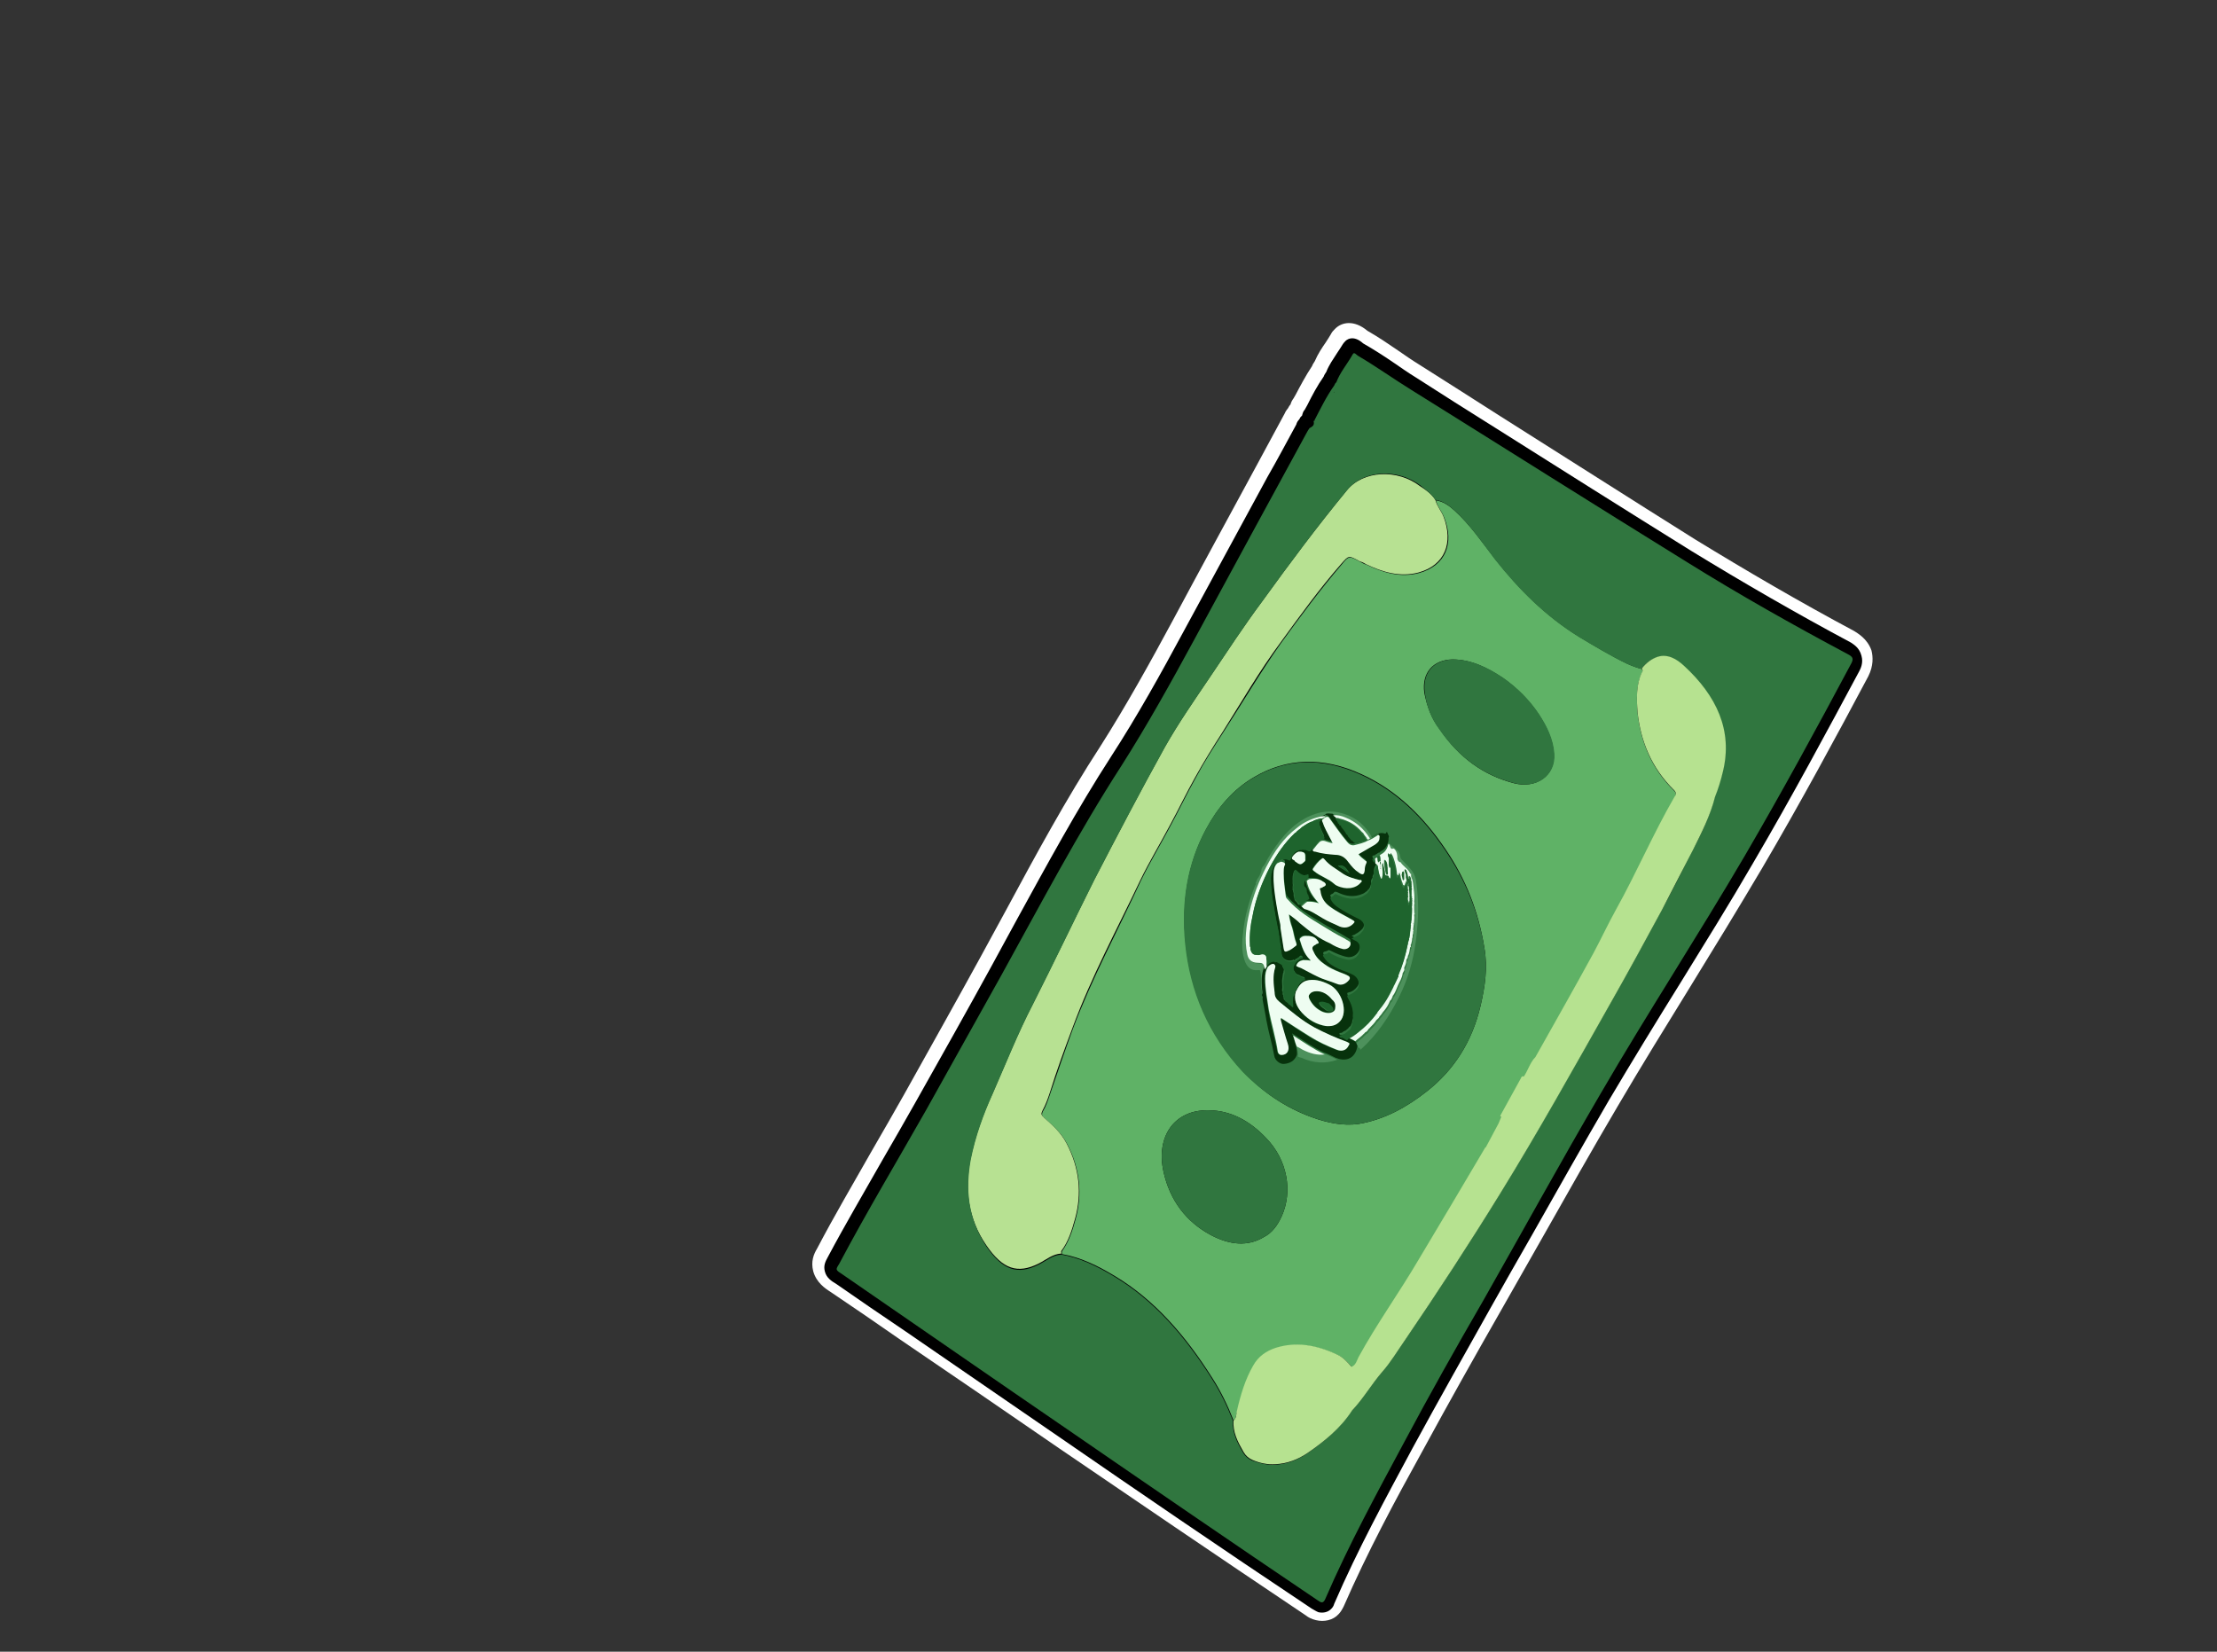 <?xml version="1.0" encoding="utf-8"?>
<!-- Generator: Adobe Illustrator 26.3.1, SVG Export Plug-In . SVG Version: 6.00 Build 0)  -->
<svg version="1.1" id="Capa_1" xmlns="http://www.w3.org/2000/svg" xmlns:xlink="http://www.w3.org/1999/xlink" x="0px" y="0px"
	 viewBox="0 0 420.9 313.6" style="enable-background:new 0 0 420.9 313.6;" xml:space="preserve">
<rect x="0" y="0" width="420.9" height="313.6" fill="#333333" stroke="none"/>
<style type="text/css">
	.st0{fill:#FFFFFF;}
	.st1{fill:#5FB266;}
	.st2{fill:#B7E192;}
	.st3{fill:#30763F;}
	.st4{fill:#B6E290;}
	.st5{fill:#4D915C;}
	.st6{fill:#07320C;}
	.st7{fill:#EEFDF1;}
	.st8{fill:#1E642D;}
	.st9{fill:#A7E595;}
</style>
<g>
	<path class="st0" d="M352,119.8c-10.3-5.5-20.4-11.4-30.2-17.4C309.2,94.5,297,86.7,284.8,79l0,0c-5.2-3.3-10.3-6.6-15.4-9.8
		c-1.3-0.8-2.6-1.7-3.9-2.6c-1.9-1.3-3.8-2.6-5.9-3.8c-2.5-2.1-4.9-1.7-6.2-0.3l0,0c-0.3,0.3-0.5,0.5-0.7,0.9c-0.3,0.5-0.6,1-1,1.6
		c-0.7,1-1.5,2.2-2.1,3.6c-0.2,0.3-0.4,0.6-0.5,0.9c-1.2,1.8-2.2,3.7-3.1,5.4c-0.1,0.2-0.3,0.5-0.4,0.7c-0.3,0.4-0.5,0.8-0.6,1.2
		c-0.1,0.1-0.2,0.2-0.3,0.4c-0.1,0.1-0.1,0.2-0.1,0.2l0,0c-0.2,0.3-0.5,0.6-0.7,1.1c-1.8,3.3-3.6,6.7-5.4,10l0,0l0,0
		c-5.2,9.6-10.6,19.5-15.9,29.4c-4.2,7.8-8.8,16.1-13.7,23.8c-6.5,10-12.3,20.7-17.9,31.1c-1.6,3-3.3,6-4.9,9
		c-4.6,8.4-9.5,17.1-14.4,25.9c-2.1,3.7-4.2,7.4-6.3,11c-3.4,6-7,12.1-10.3,18.4c-0.6,1-1.2,2.4-0.7,4.3c0.6,2.1,2.2,3.2,3.3,3.9
		c4.3,2.9,8.7,5.9,13,8.9c10,6.8,20.1,13.7,30.4,20.8c12.9,8.8,29.5,20.1,46.8,31.7c0.5,0.4,1.1,0.7,1.9,0.9c1.6,0.4,3.3,0,4.3-1.1
		c0.4-0.4,0.7-0.9,1-1.5c4.5-10.3,9.7-20,14.9-29.4c5-9.2,10-18.1,14.8-26.5c2.6-4.6,5.3-9.3,7.9-13.9c4.7-8.3,9.6-17,14.5-25.3
		c4.4-7.5,9.1-15.1,13.6-22.4c4.5-7.3,9.2-15,13.7-22.6c7.4-12.6,14.3-25.4,20.2-36.5c1-2,0.9-3.7,0.6-4.9
		C354.5,121.2,352.6,120.2,352,119.8z"/>
	<path d="M351.4,122c-10.3-5.5-20.5-11.4-30.3-17.4C308.4,96.7,296.2,89,284,81.3c-5.3-3.3-10.3-6.5-15.3-9.7
		c-1.3-0.8-2.6-1.7-3.9-2.6c-1.9-1.3-3.9-2.6-6-3.8c-2-1.8-3.3-0.6-3.5-0.3l0,0c-0.1,0.1-0.3,0.3-0.4,0.5c-0.3,0.5-0.7,1.1-1.1,1.7
		c-0.7,1.1-1.5,2.2-2,3.5c-0.2,0.3-0.4,0.6-0.5,0.9c-1.2,1.7-2.2,3.6-3.1,5.4c-0.2,0.3-0.3,0.6-0.5,0.9c-0.3,0.3-0.4,0.7-0.5,1.1
		l0,0c-0.1,0.1-0.1,0.1-0.2,0.2c-0.1,0.1-0.2,0.2-0.2,0.3c-0.1,0.1-0.1,0.2-0.2,0.3c-0.2,0.2-0.4,0.5-0.5,0.9
		c-1.8,3.3-3.6,6.7-5.5,10c-5.2,9.6-10.6,19.5-15.9,29.3c-4.2,7.8-8.8,16.1-13.8,23.8c-6.4,9.9-12.2,20.6-17.8,30.8
		c-1.6,3-3.3,6-4.9,9c-4.6,8.4-9.5,17.1-14.4,25.8c-2.1,3.7-4.2,7.4-6.3,11c-3.4,6-7,12.1-10.3,18.3c-0.5,0.9-0.9,1.7-0.6,2.8
		c0.3,1.2,1.2,1.8,2.2,2.4c4.3,3,8.7,6,13,8.9c10,6.9,20.1,13.8,30.4,20.9c12.9,8.9,29.4,20.2,46.8,31.8c0.4,0.2,0.8,0.5,1.3,0.7
		c0.9,0.2,1.8,0,2.4-0.6c0.3-0.3,0.5-0.6,0.6-1c4.5-10.4,9.8-20.1,14.9-29.6c5-9.2,10.1-18.2,14.8-26.6c2.6-4.6,5.3-9.4,7.9-13.9
		c4.7-8.3,9.6-17,14.5-25.4c4.5-7.6,9.1-15.1,13.7-22.5c4.5-7.3,9.3-15,13.7-22.6c7.4-12.6,14.3-25.5,20.2-36.5
		c0.2-0.4,0.8-1.5,0.4-2.9C353,122.9,351.8,122.3,351.4,122z"/>
	<g>
		<path class="st1" d="M234.2,269.7c-1.1-2.8-2.4-5.5-4-8c-5.1-8.1-11-14.9-18.5-19.4c-3.3-2-6.6-3.6-10.1-4.2c0-0.2,0-0.4,0-0.5
			c1.3-1.8,2-3.9,2.6-6.1c1.3-4.7,0.9-9.5-1.6-14.3c-1.1-2.1-2.7-3.5-4.3-4.9c-0.5-0.4-0.6-0.7-0.3-1.3c0.6-1,1-2.2,1.4-3.4
			c1.4-4.1,2.8-8.2,4.3-12.3c3.7-9.8,8.6-18.8,12.9-28.1c1.7-3.5,3.7-6.8,5.5-10.2c1.7-3.1,3.2-6.3,4.9-9.3c1.6-3,3.4-5.8,5.2-8.6
			c3.7-5.7,7.1-11.5,11-17c3.7-5.1,7.4-10.1,11.5-14.9c1.4-1.7,1.4-1.7,3.6-0.5c0.4,0.2,0.7,0.4,1.1,0.5c3.3,1.6,6.6,2.5,10,1.6
			c5.1-1.4,6.7-5.7,4.8-10.5c-0.4-1.1-1.3-2.1-1.6-3.3c1.4,0.2,2.5,1,3.5,1.9c3,2.7,5.3,6.1,7.8,9.3c4.5,5.7,9.6,10.8,15.9,14.7
			c3,1.8,6,3.6,9.1,5.1c0.9,0.4,1.9,0.8,2.8,1c0.2,0.3,0.2,0.6,0,0.8c-1.1,2.3-1,5-0.8,7.6c0.6,5.4,2.6,10.5,7,14.8
			c0.4,0.5,0.3,0.8,0.1,1.2c-4,6.9-7.2,14.4-11.1,21.4c-1.5,2.7-2.8,5.5-4.3,8.3c-3.6,6.6-7.3,13.1-11,19.7c-1,1-1.4,2.5-2.2,3.7
			c-0.4-0.2-0.5,0.2-0.6,0.4c-1.3,2.3-2.5,4.6-3.8,6.9c-0.1,0.2-0.1,0.3,0.1,0.4c-0.2,0.4-0.3,0.8-0.5,1.2c-0.8,1.5-1.6,3-2.4,4.5
			c-0.1,0.1-0.2,0.1-0.2,0.2c-4.2,7.1-8.4,14.2-12.6,21.2c-3.7,6.3-7.9,12.1-11.4,18.5c-0.3,0.6-0.5,1.5-1.3,1.8
			c-0.8-0.9-1.6-1.8-2.7-2.3c-4-1.9-7.9-2.5-11.7-1.3c-1.8,0.6-3.3,1.6-4.3,3.4c-1.5,2.6-2.4,5.6-3.1,8.7
			C234.6,268.6,234.7,269.4,234.2,269.7z M274.4,161.2c-4.2-6.2-9.3-11.2-15.9-14.2c-7.4-3.4-14.3-3.1-20.5,0.6
			c-3.9,2.3-6.8,5.7-9,9.8c-3.5,6.5-4.7,13.8-3.9,21.7c0.9,9,4.4,17.3,10.9,24.3c3.7,4,8.1,6.9,13,8.7c3,1.1,6,1.7,8.9,1.3
			c4.9-0.8,9.2-3.2,13-6.2c5.1-4,8.6-9.4,10.2-16.3c0.8-3.5,1.4-7.1,0.7-11C280.7,173.1,278.3,166.9,274.4,161.2z M239.9,234.9
			c1.6-0.8,2.6-2.2,3.4-3.9c2.2-4.8,1.1-10.8-2.9-14.9c-3.2-3.4-6.9-5.3-11-5.3c-6.4-0.1-10,4.9-8.5,11.7c1.2,5.4,4.3,9.5,9,12
			C233.5,236.4,236.9,236.7,239.9,234.9z M273.3,138.4c3.7,5.5,8.4,8.8,14.1,10.3c4.2,1.1,7.9-1.4,7.6-5.6c-0.2-2.8-1.4-5.2-2.9-7.5
			c-1.8-2.7-4.1-5-6.8-6.9c-3-2-6.1-3.5-9.6-3.5c-3.6,0.1-5.8,2.5-5.3,6.3C270.9,134.1,271.8,136.5,273.3,138.4z"/>
		<path class="st2" d="M272.5,94.9c0.3,1.2,1.2,2.2,1.6,3.3c1.8,4.8,0.3,9.1-4.8,10.5c-3.4,0.9-6.7,0-10-1.6
			c-0.3-0.2-0.7-0.4-1.1-0.5c-2.2-1.2-2.1-1.2-3.6,0.5c-4.1,4.7-7.8,9.8-11.5,14.9c-4,5.4-7.4,11.3-11,17c-1.8,2.8-3.6,5.7-5.2,8.6
			c-1.7,3-3.2,6.2-4.9,9.3c-1.8,3.4-3.8,6.7-5.5,10.2c-4.4,9.3-9.3,18.3-12.9,28.1c-1.5,4-3,8.1-4.3,12.3c-0.4,1.2-0.8,2.3-1.4,3.4
			c-0.3,0.6-0.2,0.8,0.3,1.3c1.6,1.4,3.2,2.8,4.3,4.9c2.5,4.8,2.9,9.6,1.6,14.3c-0.6,2.2-1.3,4.4-2.6,6.1c-0.1,0.1,0,0.3,0,0.5
			c-1.7,0.1-2.9,1.2-4.3,1.9c-4,2-6.8,1.1-9.9-3.4c-3.6-5.2-4.1-10.7-3.1-16.2c0.9-4.5,2.4-8.7,4.2-12.6c2.5-5.7,4.8-11.5,7.6-16.9
			c4-7.9,7.8-15.9,11.7-23.7c4.4-8.5,8.8-16.9,13.4-25.2c2.6-4.6,5.6-8.9,8.5-13.2c3.3-4.9,6.5-9.8,10-14.5
			c5.2-7.2,10.5-14.3,16.1-21.1c3.1-3.8,9.6-4.1,13.9-0.8C270.7,93,271.8,93.8,272.5,94.9z"/>
		<g>
			<path class="st3" d="M160,242c14.1,9.7,28.5,19.7,43.4,29.9c15.1,10.4,30.7,21.1,46.7,31.9c0.7,0.5,1.1,0.7,1.5-0.2
				c4.5-10.4,9.8-20.1,15-29.8c4.8-9,9.8-17.9,14.9-26.7c7.5-13.2,14.8-26.5,22.4-39.5c8.9-15.3,18.5-30,27.4-45.2
				c7-12,13.7-24.3,20.2-36.5c0.4-0.8,0.3-1.2-0.7-1.7c-10.5-5.6-20.6-11.3-30.4-17.4c-18.1-11.2-35.5-22.2-52.5-32.8
				c-3.4-2.1-6.6-4.4-10-6.4l0,0c-0.4-0.2-0.8-0.9-1.1-0.3c-1,1.8-2.4,3.4-3.1,5.3c0.1,0,0.3,0,0.4-0.1c0,0,0.1,0,0.1-0.1
				c0,0-0.1,0-0.1,0.1c-0.1,0.1-0.2,0.1-0.4,0.1c-0.2,0.1-0.3,0.4-0.4,0.6l0,0c-1.5,2.1-2.6,4.4-3.8,6.7c0,0,0.1-0.1,0.2-0.1
				c0,0-0.1,0.1-0.2,0.1l-0.1,0l0,0.1c0.2,0.8-0.3,1-0.8,1.3c-0.2,0.3-0.4,0.6-0.6,1c-7.1,13-14.2,26.1-21.3,39.2
				c-4.4,8.1-8.9,16.2-13.8,23.9c-8.2,12.7-15.3,26.2-22.7,39.6c-4.8,8.6-9.6,17.2-14.4,25.8c-5.5,9.7-11.2,19.2-16.5,29.2
				C158.6,241.1,158.6,241.1,160,242z M253.3,74.4c0,0,0,0.1-0.1,0.1C253.2,74.4,253.2,74.4,253.3,74.4z M184.3,220.2
				c0.9-4.5,2.4-8.6,4.2-12.6c2.5-5.7,4.8-11.5,7.6-16.9c4-7.9,7.8-15.9,11.7-23.7c4.4-8.5,8.8-16.9,13.4-25.2
				c2.6-4.6,5.6-8.9,8.5-13.2c3.3-4.9,6.5-9.8,10-14.5c5.2-7.2,10.5-14.3,16.1-21.1c3.1-3.8,9.6-4.1,13.9-0.8c1,0.8,2.1,1.6,2.8,2.7
				c1.4,0.2,2.5,1,3.5,1.9c3,2.7,5.3,6.1,7.8,9.4c4.5,5.7,9.6,10.8,15.9,14.7c3,1.8,6,3.6,9.1,5.1c0.9,0.4,1.9,0.8,2.8,1
				c0.8-1,1.8-1.8,3-2.2c1.9-0.7,3.6,0.4,5,1.7c6.3,5.7,9.3,12.3,7.4,20.1c-0.4,1.6-0.9,3.2-1.5,4.8c-0.9,3.6-2.5,6.9-4.2,10.1
				c-1.9,3.8-3.8,7.6-5.9,11.4c-3.2,5.9-6.4,11.8-9.7,17.6c-6.9,12.2-13.8,24.5-21.1,36.4c-5.8,9.4-11.8,18.6-18,27.7
				c-1.4,2-2.7,4.2-4.3,6c-2,2.3-3.6,5.1-5.7,7.3c-2.3,3.4-5.3,5.9-8.5,8.1c-1.8,1.2-3.8,2-6.1,2.1c-1.4,0.1-2.9-0.3-4.3-0.8
				c-0.7-0.3-1.3-0.8-1.7-1.5c-1.1-1.9-2.1-3.8-1.9-6c-1.1-2.8-2.4-5.5-4-8c-5.1-8.1-11-14.9-18.5-19.4c-3.3-2-6.6-3.6-10.1-4.2
				c-1.7,0.1-2.9,1.2-4.3,1.9c-4,2-6.8,1.1-9.9-3.4C183.7,231.2,183.3,225.8,184.3,220.2z"/>
			<path class="st3" d="M249,212.1c3,1.1,6,1.7,8.9,1.3c4.9-0.8,9.2-3.2,13-6.2c5.1-4,8.6-9.4,10.2-16.3c0.8-3.5,1.4-7.1,0.7-11
				c-1.1-6.7-3.6-12.9-7.5-18.6c-4.2-6.2-9.3-11.2-15.9-14.2c-7.4-3.4-14.3-3.1-20.5,0.6c-3.9,2.3-6.8,5.7-9,9.8
				c-3.5,6.5-4.7,13.8-3.9,21.7c0.9,9,4.4,17.3,10.9,24.3C239.8,207.5,244.2,210.3,249,212.1z"/>
			<path class="st3" d="M239.9,234.9c1.6-0.8,2.6-2.2,3.4-3.9c2.2-4.8,1.1-10.8-2.9-14.9c-3.2-3.4-6.9-5.3-11-5.3
				c-6.4-0.1-10,4.9-8.5,11.7c1.2,5.4,4.3,9.5,9,12C233.5,236.4,236.9,236.7,239.9,234.9z"/>
			<path class="st3" d="M287.5,148.7c4.2,1.1,7.9-1.4,7.6-5.6c-0.2-2.8-1.4-5.2-2.9-7.5c-1.8-2.7-4.1-5-6.8-6.9
				c-3-2-6.1-3.5-9.6-3.5c-3.6,0.1-5.8,2.5-5.3,6.3c0.3,2.6,1.3,5,2.7,6.9C277,143.9,281.7,147.2,287.5,148.7z"/>
		</g>
		<path class="st4" d="M236.1,275.7c0.4,0.7,1,1.2,1.7,1.5c1.4,0.6,2.9,0.9,4.3,0.8c2.3-0.1,4.3-0.9,6.1-2.1
			c3.2-2.2,6.3-4.7,8.5-8.1c2.1-2.2,3.7-5,5.7-7.3c1.6-1.8,2.9-4,4.3-6c6.2-9.1,12.2-18.3,18-27.7c7.4-12,14.2-24.2,21.1-36.4
			c3.3-5.8,6.5-11.7,9.7-17.6c2-3.8,3.9-7.6,5.9-11.4c1.6-3.2,3.3-6.5,4.2-10.1c0.6-1.5,1.1-3.1,1.5-4.8c1.9-7.8-1.2-14.4-7.4-20.1
			c-1.4-1.3-3.1-2.3-5-1.7c-1.2,0.4-2.2,1.2-3,2.2c0.2,0.3,0.2,0.6,0,0.8c-1.1,2.3-1,5-0.8,7.6c0.6,5.4,2.6,10.5,7,14.8
			c0.4,0.5,0.3,0.8,0,1.2c-4,6.9-7.2,14.4-11.1,21.4c-1.5,2.7-2.8,5.5-4.3,8.3c-3.6,6.6-7.3,13.1-11,19.7c-1,1-1.4,2.5-2.2,3.7l0,0
			c-0.4-0.2-0.5,0.2-0.6,0.4c-1.3,2.3-2.5,4.6-3.8,6.9c-0.1,0.2-0.1,0.3,0.1,0.4c-0.2,0.4-0.3,0.8-0.5,1.2c-0.8,1.5-1.6,3-2.4,4.5
			c-0.1,0.1-0.2,0.1-0.2,0.2c-4.2,7.1-8.4,14.2-12.6,21.2c-3.7,6.3-7.9,12.1-11.4,18.5c-0.3,0.6-0.5,1.5-1.3,1.8
			c-0.8-0.9-1.6-1.8-2.7-2.3c-4-1.9-7.9-2.5-11.7-1.3c-1.8,0.6-3.3,1.6-4.3,3.4c-1.5,2.6-2.4,5.6-3.1,8.7c-0.1,0.6-0.1,1.3-0.6,1.7
			C234,271.9,235,273.8,236.1,275.7z"/>
		<g>
			<path class="st5" d="M239.7,164.6c0.5-0.4,0.7-1.1,1-1.6c2-3.3,4.2-6.2,7.6-7.9c2.1-1,4.3-1.4,6.8-0.6c2.3,0.7,4.1,2.2,5.4,4.5
				c-0.1,0.1-0.3,0.2-0.4,0.3c-1.2-1.9-2.7-3.2-4.7-4c-0.7-0.3-1.5-0.5-2.3-0.4c-0.5,0-1-0.2-1.4,0.1c-0.4-0.1-0.8,0-1.2,0.1
				c-1.6,0.4-3,1.1-4.2,2.1c-2.5,1.9-4.3,4.5-5.8,7.4c-1.4,2.7-2.5,5.5-3.2,8.6c-0.6,2.6-1,5.2-0.4,8c0.2,1.2,0.8,1.7,1.9,1.7
				c0.9,0,1.1,0.1,1.3,1.1c0,0,0,0.1,0.1,0.1c-0.6,1.3-0.5,2.7-0.4,4.1c0,0.4,0.2,0.7,0,1c-0.3-1.1-0.4-2.2-0.4-3.3
				c0-0.4,0-0.9-0.1-1.3c0-0.3-0.1-0.5-0.4-0.4c0,0-0.1,0-0.1,0c-1.3,0.1-2.1-0.5-2.6-2.1c-0.5-1.7-0.4-3.4-0.2-5
				c0.3-3.2,1.2-6.2,2.3-9c0.1-0.1,0.2-0.3,0.1-0.5c0.1-0.2,0.2-0.4,0.3-0.7c0.4-0.5,0.6-1,0.8-1.6
				C239.4,165.1,239.6,164.8,239.7,164.6z"/>
			<path class="st5" d="M257.9,199c-0.1-0.3-0.2-0.7-0.5-0.9c0.5-0.5,1.2-0.9,1.7-1.5c0.1,0,0.1,0,0.1-0.1c0,0,0.1-0.1,0.1-0.1
				c0.3-0.1,0.5-0.4,0.6-0.6c0,0,0.1-0.1,0.1-0.1c0.1,0,0.1,0,0.1-0.1c0,0,0.1-0.1,0.1-0.1c0.4-0.4,0.9-0.9,1.2-1.4
				c0,0,0.1-0.1,0.1-0.1c0.2-0.2,0.4-0.3,0.5-0.6c0,0,0.1-0.1,0.1-0.1c0.2-0.2,0.4-0.5,0.6-0.8c0,0,0.1-0.1,0.1-0.1
				c0.5-0.6,0.9-1.2,1.2-2c0,0,0.1-0.1,0.1-0.1c0.2-0.1,0.2-0.3,0.3-0.5c0.1-0.1,0.1-0.2,0.1-0.3c0.5-0.6,0.7-1.3,1-2
				c0.3-0.7,0.8-1.4,0.9-2.3c0-0.1,0.1-0.1,0.1-0.2c0.1-0.2,0.3-0.4,0.2-0.7c0-0.1,0-0.1,0-0.2c0.2-0.4,0.4-0.9,0.4-1.4
				c0-0.1,0-0.1,0.1-0.2c0.1-0.2,0.2-0.3,0.2-0.6c0-0.1,0.1-0.1,0.1-0.2c0.2-0.4,0.2-0.9,0.3-1.3c0-0.1,0-0.1,0.1-0.2
				c0.1-0.1,0.1-0.2,0-0.3c0-0.1,0-0.1,0.1-0.2c0.1-0.4,0.2-0.7,0.2-1.1l0,0c0.1-0.2,0.1-0.5,0.1-0.7l0,0l0,0
				c0.1-0.2,0.1-0.4,0.1-0.6c0,0,0-0.1,0-0.1c0.1-0.1,0.1-0.1,0-0.2c0-0.1,0-0.1,0-0.2c0.1-0.9,0.3-1.8,0.2-2.7l0,0
				c0.1-0.2,0.1-0.3,0-0.5c0,0,0-0.1,0-0.1c0.1-0.1,0-0.1,0-0.2c0,0,0-0.1,0-0.1c0-0.2,0-0.4,0-0.6c0-0.2,0-0.4,0-0.5
				c0.1-0.2,0-0.3,0-0.5c0.1-0.8,0-1.7-0.1-2.5c-0.1-0.7-0.1-1.4-0.4-2c0-0.1-0.1-0.3-0.1-0.4c0,0,0-0.1,0-0.1l0,0c0,0,0-0.1,0-0.1
				l0,0c0,0,0-0.1,0-0.1c0-0.1,0-0.1-0.1-0.1c0,0,0-0.1-0.1-0.1c-0.4-0.9-1.3-1.3-1.8-2.1c0,0,0,0-0.1,0c-0.3-0.1-0.4-0.3-0.5-0.6
				c-0.1-0.5-0.3-0.9-0.5-1.4c-0.1-0.1-0.2-0.3-0.4-0.3c-0.4,0.2-0.5-0.1-0.6-0.4c-0.1-0.2-0.1-0.4-0.3-0.5c0-0.3,0-0.6,0.1-0.8
				c0.5,0.5,1.1,0.9,1.6,1.4c0.4,0.3,0.5,0.9,0.6,1.4c0.1,0.2,0.2,0.3,0.4,0.5c1,1.1,2.2,2,2.5,3.6c0.4,2.5,0.5,4.9,0.4,7.3
				c-0.1,1.5-0.2,2.9-0.4,4.4c-0.5,3.7-1.5,7.2-3.1,10.4c-1.9,3.9-4.3,7.4-7.4,10.2C258.1,198.8,258,198.9,257.9,199z"/>
			<path class="st5" d="M246.4,200.6c0.1-0.6-0.1-1.3-0.2-2c0.4,0.2,0.8,0.4,1.1,0.6c1.4,0.7,2.8,1.1,4.2,0.9
				c0.8,0.3,1.6,0.7,2.4,1.1c-2.2,0.8-4.5,0.7-6.9-0.4C246.8,200.8,246.6,200.7,246.4,200.6z"/>
		</g>
		<g>
			<path class="st6" d="M248.7,188.6c-0.3,0.3-0.3,0.6-0.1,1c0.5,1,1.2,1.7,1.9,2.1c0.9,0.6,2,0.7,2.6,0.3c0.3-0.2,0.4-0.5,0.4-0.8
				c0-0.6-0.1-1.1-0.5-1.5c-0.8-0.9-1.8-1.5-2.9-1.6C249.6,188.1,249.1,188.3,248.7,188.6z M253,191.5c0.1,0.2,0.1,0.4-0.2,0.5
				c-0.4,0-0.7,0.1-1.1-0.2c-0.4-0.4-0.9-0.5-1.2-1.1c-0.2-0.3-0.1-0.4,0.2-0.4c0.5,0,1,0.2,1.4,0.4
				C252.5,190.9,252.9,191.1,253,191.5z"/>
			<path class="st6" d="M262.7,158.2c-0.6-0.1-1.1,0-1.5,0.3c-0.2,0.1-0.4,0.3-0.7,0.3c-0.1,0.1-0.3,0.2-0.4,0.3
				c-0.1,0.1-0.2,0.1-0.3,0.2c-0.1,0-0.1,0-0.2,0c-0.1,0.1-0.2,0.2-0.3,0.2c-0.1,0-0.1,0-0.1,0s-0.1,0-0.1,0
				c-0.1,0.1-0.2,0.1-0.4,0.1c-0.2,0-0.3,0.2-0.5,0.1c-0.1,0-0.2,0.1-0.3,0.1c-0.4,0.2-0.7,0.1-0.9-0.3c-0.1-0.1-0.1-0.1-0.2-0.2
				c0-0.1-0.1-0.1-0.2-0.2c-0.1-0.3-0.3-0.5-0.6-0.7l0,0l0,0c0-0.2-0.1-0.3-0.3-0.4l0,0c-0.2-0.5-0.6-0.9-0.9-1.3l0,0
				c0,0-0.1-0.1-0.2-0.1c0.1,0,0.1,0.1,0.2,0.1c0-0.1,0-0.2-0.1-0.3l0,0c-0.1,0-0.1-0.1-0.2-0.1c0,0,0,0,0,0.1c0,0-0.1-0.1-0.1-0.1
				c-0.1-0.1-0.2-0.2-0.2-0.3c0,0,0,0-0.1-0.1c0,0,0-0.1,0-0.1c0,0-0.1,0-0.1-0.1c0,0,0,0,0-0.1c-0.1-0.1-0.2-0.1-0.2-0.2
				c-0.1,0-0.2,0-0.2,0c0,0,0.1,0.1,0.2,0c0-0.2-0.1-0.3-0.2-0.4c0,0-0.1,0-0.1,0c-0.1-0.3-0.4-0.3-0.5-0.5c-0.5,0-1-0.2-1.4,0.1
				c0,0,0,0.1,0,0.1c0,0,0.1,0.1,0.1,0.1c0.3-0.1,0.5,0.2,0.7,0.4c1.1,1.5,2.1,3,3.3,4.4c0.5,0.6,1,0.7,1.6,0.5l0,0
				c0.8-0.2,1.6-0.3,2.3-0.8c0.6-0.2,1.1-0.6,1.7-0.9c0.1-0.1,0.3-0.2,0.4-0.1c0.1,0.1,0,0.3,0.1,0.5c0,0.7-0.4,1-0.9,1.3
				c-1,0.6-2,1.2-3.1,1.8c0.3,0.5,0.8,0.9,1.3,1.2c0.2,0.2,0.3,0.3,0.2,0.5c-0.2,0.4-0.3,0.8-0.3,1.3c0,0.9-0.3,1-1.1,0.5
				c-0.8-0.5-1.4-1.3-2-2c-0.7-0.9-1.4-1.3-2.5-1.4c-1.3,0-2.6-0.2-3.8-0.6c-0.2-0.1-0.4-0.1-0.5-0.3c0.4-0.4,0.7-0.9,1.1-1.3
				c0.3-0.4,0.7-0.6,1.3-0.4c0.4,0.2,0.9,0.2,1.4,0.4c-0.2-0.4-0.4-0.7-0.5-1c-0.5-1-1-1.9-1.4-3c0-0.2-0.2-0.4,0-0.5
				c0.2-0.2,0.4-0.4,0.6-0.5c0,0-0.1-0.1-0.1-0.1c-0.2,0.1-0.4,0.2-0.6,0.3c-0.1,0.2-0.3,0.5-0.5,0.7c0,0,0,0.1,0,0.1
				c0,0.1,0,0.2,0,0.2c0,0,0,0.1,0,0.1l0,0c0,0,0,0.1,0,0.1c0.2,0.8,0.5,1.5,0.9,2.3c0.1,0.3,0.1,0.4-0.2,0.4c-0.4,0-0.7,0.3-1,0.6
				c-0.5,0.4-0.8,1-1.2,1.5c-0.2,0.2-0.3,0.3-0.6,0.2c-0.3-0.1-0.6-0.3-0.9-0.2c-0.1-0.1-0.2-0.1-0.3,0l0,0c-0.1,0-0.1,0-0.1,0l0,0
				c-0.1,0-0.1,0-0.1,0l0,0c0,0-0.1,0-0.1,0c-0.1,0-0.1,0-0.1,0l0,0l0,0l0,0l0,0c-0.9,0.2-1.4,0.9-1.7,1.7c0,0.1,0,0.1-0.1,0.2
				c0,0.1,0.1,0.2,0.1,0.2c0,0,0-0.1-0.1-0.2c-0.2,0.1-0.3,0-0.4,0c-0.3-0.1-0.5-0.2-0.8-0.1l0,0l0,0l0,0l0,0
				c-0.5-0.2-0.8,0.2-1.1,0.3c-0.1,0.1-0.1,0.1-0.1,0.2c0,0,0,0.1,0,0.1c0.2-0.1,0.5-0.2,0.7-0.3c0.1,0,0.3,0,0.4,0.1
				c0.3,0.1,0.4,0.3,0.3,0.6c-0.2,0.5-0.2,1-0.2,1.5c0,1.4,0.2,2.9,0.4,4.3c0.1,0.3,0.2,0.5,0.4,0.7c1.9,2.2,4.2,3.6,6.6,5
				c1.3,0.8,2.7,1.5,4,2.3c0.3,0.2,0.7,0.4,1,0.6c0.3,0.1,0.3,0.4,0.3,0.6c-0.1,0.6-0.7,1-1.4,0.9c-0.9-0.1-1.6-0.5-2.5-0.9
				c-2.1-0.9-3.9-2.3-5.7-3.8c-0.7-0.6-1.4-1.1-2.1-1.7c0.2,0.9,0.3,1.7,0.6,2.5c0.4,1,0.4,2,0.8,3c0.1,0.2,0.1,0.4-0.1,0.5
				c-0.5,0.4-1,0.8-1.6,1c-0.5,0.1-0.6,0-0.7-0.5c-0.2-1.3-0.4-2.6-0.6-3.9c0-0.3-0.1-0.7-0.1-1c-0.2-1.2-0.5-2.4-0.7-3.6
				c-0.3-1.9-0.6-3.9-0.5-5.8c0-0.7,0.2-1.4,0.7-1.9c0,0,0-0.1,0-0.1c-0.2,0-0.2,0.2-0.4,0.3c-0.4,0.4-0.5,0.9-0.7,1.4
				c0,0,0,0.1,0,0.1c0,0.1,0,0.2-0.1,0.3c0,0.3-0.1,0.6-0.1,0.9c0,1.7,0.2,3.4,0.5,5.1c0.3,1.8,0.6,3.5,1,5.3l0,0l0,0l0,0l0,0
				c0,0.2,0,0.5,0.1,0.7c0,0.2,0,0.4,0.1,0.7l0,0l0,0c0,0.4,0.1,0.9,0.2,1.3l0,0l0,0l0,0l0,0c0,0.3,0,0.6,0.1,0.9l0,0l0,0l0,0l0,0
				l0,0c0,1.4,0.9,2.1,2.2,1.8c0,0,0.1-0.1,0.1-0.1c0.1,0,0.1,0,0.2,0.1c0.1,0,0.1,0,0.2-0.1c0,0,0-0.1,0.1-0.1
				c-0.2-0.3-0.2,0.1-0.4,0.1c-0.1,0-0.2-0.1-0.2,0c0.1,0,0.1,0,0.2,0c0.2,0,0.2-0.4,0.4-0.1c0,0,0,0,0,0l0,0c0,0,0.1-0.1,0.1-0.1
				c0,0,0.1,0,0.1,0c0.1-0.1,0.2-0.1,0.2-0.2l0,0c0.1,0,0.2,0,0.3-0.2c0.1-0.2,0.3-0.2,0.5-0.1c0.1,0.1,0,0.2,0,0.3
				c-0.4,0-0.7,0.3-1,0.5c-0.1,0.1-0.2,0.2-0.3,0.3c-0.1,0.3-0.3,0.6-0.4,0.8c0,0.1,0,0.2,0,0.3c0,0,0,0.1,0,0.1c0,0,0,0,0,0
				c0,0,0,0,0,0c0,0.2,0,0.4,0.2,0.5c0.2,0.5,0.5,0.7,0.9,0.8c0.1,0,0.1,0.1,0.2,0.1c0.4,0.1,0.7,0.1,0.8,0.2
				c-0.1-0.1-0.4-0.2-0.8-0.2c0.2,0.2,0.5,0.2,0.7,0.3c0.1,0,0.2,0.1,0.2,0.2c0,0.1-0.1,0.1-0.1,0.2c-0.7,0.2-1.1,0.8-1.5,1.4
				c-0.3,0.4-0.6,0.9-0.6,1.4c0,0.1,0,0.1-0.1,0.2c0,0,0,0,0.1,0.1c0,0,0,0-0.1-0.1c-0.1,0.1-0.1,0.3-0.1,0.5
				c-0.1,0.5,0.2,1.1,0,1.6c-0.1-0.1-0.2-0.1-0.3-0.2c-0.2-0.1-0.4-0.1-0.5-0.3c0.2,0.1,0.4,0.2,0.5,0.3c-0.4-0.4-0.8-0.7-1.2-1
				c0,0-0.1-0.1-0.1-0.2c0-0.2,0-0.3-0.1-0.4c0.1-0.1,0-0.3-0.1-0.4c-0.1,0.1-0.1,0.3,0,0.4c-0.1-0.1-0.1-0.3,0-0.4c0,0,0,0,0-0.1
				l0,0c0-0.2,0.1-0.4-0.1-0.6c0,0,0,0,0-0.1c0,0,0-0.1,0-0.1l0,0l0,0l0,0l0,0l0,0c0.1-0.5,0-0.9,0-1.4c0,0,0-0.1,0-0.1
				c0,0,0-0.1,0-0.2c0,0,0,0,0-0.1c0,0-0.1-0.1-0.1-0.1c0,0.1,0,0.1,0.1,0.1c0.1-0.6,0.1-1.2,0.3-1.7c0.1-0.2,0.1-0.5-0.2-0.8
				c0-0.3-0.2-0.6-0.5-0.8c0,0-0.1-0.1-0.2-0.1c0,0,0,0-0.1,0c0,0,0,0,0.1,0c-0.1,0-0.1-0.1-0.2-0.1c-0.1,0-0.1-0.1-0.2-0.1
				c-0.1,0-0.1,0.1-0.2,0.1c0.1,0,0.2,0,0.2-0.1c-0.1-0.1-0.3-0.1-0.4-0.1c-0.1,0-0.1-0.1-0.2,0c0,0.1-0.1,0.1-0.1,0.1
				c0.1,0,0.1-0.1,0.1-0.1c-0.1,0-0.1-0.1-0.1-0.1c-0.1,0-0.2,0-0.2,0c-0.1,0-0.2,0.1-0.3,0.1c0,0-0.1,0-0.1,0c-0.1,0-0.1,0-0.1,0.1
				c-0.1,0.1-0.1,0.1-0.2,0.1c-0.1,0-0.1,0-0.1,0.1c-0.1,0.1-0.1,0.2-0.2,0.2c0,0.1-0.1,0.1-0.2,0.1c0,0.1,0,0.1,0,0.2
				c-0.1,0.2-0.2,0.3-0.3,0.5c-0.6,1.3-0.5,2.7-0.4,4.1c0,0.3,0.2,0.7,0,1l0,0c-0.1,0.1,0,0.3,0.1,0.4c0,0,0,0.1,0,0.1
				c0,0.1,0,0.1,0,0.2c0-0.1,0-0.1,0-0.2c0.1,0.1,0.1,0.1,0,0.2c0,0,0,0.1,0,0.1c0,0.1,0,0.1,0,0.2c0.2,1.2,0.5,2.5,0.7,3.8
				c0.4,2.3,1.1,4.5,1.5,6.8c0.1,0.9,1.1,1.7,1.9,1.6c1.1-0.1,2-0.6,2.4-1.7c0.1-0.6-0.1-1.3-0.2-2c-0.3-0.6-0.4-1.3-0.7-2.1
				c2.1,1.3,4,2.7,6,3.6c0.8,0.3,1.6,0.7,2.4,1.1c0.1,0,0.2,0,0.3,0.1c2,0.6,3.4-0.4,3.7-2.4c-0.1-0.3-0.2-0.7-0.5-0.9
				c-0.5-0.3-0.9-0.5-1.4-0.7c-0.2,0-0.3-0.1-0.5-0.2c0,0-0.1,0-0.1-0.1c-0.2-0.1-0.3-0.2-0.4-0.2c-0.2,0.1-0.5,0-0.5-0.2
				c-0.1-0.2,0.2-0.2,0.3-0.2c0.1,0,0.1,0,0.1,0c0,0,0.1,0,0.1-0.1c0.1,0,0.1,0,0.2-0.1c0-0.1,0.1-0.1,0.2-0.1l0,0
				c0.1-0.1,0.1-0.1,0.2-0.1c0.2-0.1,0.3-0.3,0.5-0.4c0-0.1,0.1-0.1,0.1-0.1c0.1-0.2,0.2-0.3,0.4-0.4c0.1-0.2,0.2-0.5,0.3-0.7
				c0-0.3,0.1-0.5,0.2-0.8c0,0,0-0.1,0-0.1c-0.1-0.3,0-0.6,0-0.9c0-1.2-0.4-2.3-1-3.3c-0.2-0.4-0.2-0.5,0.2-0.6
				c0.6-0.1,1.1-0.5,1.5-1c0.8-0.9,0.3-2.4-0.9-2.9c-0.6-0.2-1.1-0.5-1.7-0.7c-1.1-0.4-2.1-1-3-1.7c-0.3-0.2-0.5-0.5-0.7-0.9
				c-0.2-0.2-0.1-0.4,0.1-0.5c0.3-0.1,0.5-0.1,0.8-0.3c0.1-0.1,0.3,0.1,0.4,0.1c1,0.5,2.1,1,3.2,1.2c1.2,0.2,2.4-0.8,2.4-2
				c0-0.7-0.2-1.2-0.9-1.6c-0.2-0.1-0.4-0.3-0.7-0.4c0.3-0.2,0.6-0.2,0.8-0.4c0.4-0.2,0.8-0.5,1.2-0.9c0.6-0.6,0.5-1.8-0.6-2.4
				c-1.4-0.7-2.8-1.4-4.1-2.3c-0.6-0.4-0.9-0.9-1.3-1.5c0-0.1-0.1-0.2,0-0.3c0.2-0.2,0.5-0.2,0.6-0.4c0.2-0.3,0.4-0.2,0.7-0.1
				c1.6,0.8,3.2,1,4.8,0.3c0.3-0.1,0.6-0.4,0.9-0.6c0-0.1,0.1-0.2,0.2-0.2c0.1-0.1,0.1-0.1,0.1-0.2c0-0.1,0.1-0.1,0.1-0.1
				c0,0,0.1-0.1,0.1-0.2c0-0.1,0.1-0.2,0.1-0.3c0-0.1,0-0.1,0.1-0.2c0-0.1,0.1-0.2,0-0.3c-0.1-0.4,0.1-0.7,0.3-1
				c-0.1-0.3,0.2-0.6,0.2-0.8c0-0.1,0-0.1,0-0.2c0-0.8,0.3-1.3,0.7-1.8c0.1-0.3-0.3-0.4-0.4-0.6c-0.3,0-0.5-0.2-0.5-0.4
				c-0.2-0.4,0.2-0.4,0.4-0.4c0.1-0.2,0.3-0.2,0.4-0.3c0.2-0.1,0.3-0.3,0.5-0.2c0-0.1,0.1-0.2,0.3-0.3c0.8-0.4,1.2-1.1,1.4-2
				c0-0.3,0-0.6,0.1-0.8c-0.1-0.3-0.3-0.6-0.4-0.9C263.1,158.4,262.9,158.3,262.7,158.2z M245.9,184.6c0-0.1,0-0.2,0-0.3
				C245.8,184.4,245.8,184.5,245.9,184.6z M243.7,184c0,0.2,0,0.5,0,0.7C243.6,184.5,243.7,184.2,243.7,184z M243.7,189.7
				c-0.1-0.1-0.1-0.2,0-0.3C243.6,189.5,243.6,189.6,243.7,189.7z M255.5,197.8c0.6,0.2,0.6,0.3,0.3,0.8c-0.5,0.8-1.2,1.1-2.2,0.7
				c-1.7-0.7-3.4-1.4-5.1-2.5c-1.8-1.1-3.5-2.3-5.2-3.4c-0.1,0-0.1,0-0.2-0.1c-0.1,0.2,0,0.3,0,0.5c0.4,1.5,0.9,3,1.3,4.4
				c0.4,1.2-0.2,2.1-1.2,2.1c-0.3,0-0.6-0.2-0.7-0.6c-0.5-2.7-1.3-5.2-1.7-7.9c-0.3-2-0.7-4-0.7-6c0-0.8,0.1-1.6,0.5-2.2
				c0.3-0.3,0.6-0.6,1.1-0.6c0.3,0.1,0.4,0.4,0.3,0.7c-0.4,1.5-0.3,3.2-0.1,4.8c0.1,0.7,0.3,1.2,0.9,1.7c2.2,1.7,4.3,3.6,6.7,4.9
				C251.5,196.1,253.5,197,255.5,197.8z M254.4,193.9c-0.7,0.7-1.7,1-2.7,0.9c-1.7-0.2-3.2-1-4.5-2.5c-1-1.2-1.6-2.5-1.2-4
				c-0.1,0.1-0.1,0.2-0.1,0.3c0.1-0.1,0.1-0.2,0.1-0.3c0.5-0.9,1-1.7,2-2.1c1.4-0.4,2.9,0,4.3,0.7
				C254.8,188.1,256,192.2,254.4,193.9z M250.1,178.5c0.2,0.3,0.5,0.6-0.1,0.7c-0.1,0-0.2,0.1-0.3,0.2c-0.5,0.2-0.7,0.6-0.4,1.2
				c0.5,1,1.3,1.8,2.1,2.4c1.2,0.8,2.6,1.4,3.9,1.9c0.1,0,0.2,0.1,0.4,0.2c0.5,0.2,0.6,0.6,0.3,0.9c-0.6,0.7-1.4,1-2.3,0.7
				c-1.2-0.5-2.5-0.7-3.7-1.4c-1-0.5-2-1.2-3.1-1.6c-0.3-0.1-0.7-0.2-0.9-0.4c-0.1,0-0.1,0.1-0.1,0.2c0-0.1,0.1-0.1,0.1-0.2
				c0.2-0.6,0.7-0.9,1.3-1.1c0.5,0,1,0,1.4,0.1c0-0.2-0.1-0.2-0.2-0.3c-1-1-1.4-2.3-1.8-3.6c0-0.2,0-0.3,0.1-0.4
				c0.3-0.3,0.6-0.4,1-0.4C248.7,177.7,249.5,177.7,250.1,178.5z M256.2,165.8c-0.7-0.5-1.5-0.9-2.2-1.4
				C255.2,164,255.7,165,256.2,165.8z M248.1,161.5c-0.2-0.1-0.4,0-0.5-0.1C247.7,161.5,247.9,161.5,248.1,161.5z M247.5,161.4
				c-0.1,0.1-0.2,0.1-0.2,0.1C247.4,161.5,247.4,161.4,247.5,161.4z M245.5,162.6C245.5,162.6,245.4,162.6,245.5,162.6
				C245.5,162.6,245.5,162.6,245.5,162.6c0.3-0.4,0.6-0.7,1.1-0.9c0.2,0,0.3,0,0.5,0c0.6,0.1,0.8,0.3,0.8,0.9c0,0.2,0,0.3,0,0.5
				c0,0.4-0.2,0.5-0.4,0.7c-0.6,0.6-1,0.1-1.5-0.3c-0.1-0.1-0.1-0.2-0.2-0.2C245.4,163.1,245.3,162.8,245.5,162.6z M248.6,165.8
				c0.1,0.3,0.2,0.7,0,1.1C248.8,166.5,248.7,166.1,248.6,165.8z M247.8,165.5L247.8,165.5C247.8,165.5,247.8,165.5,247.8,165.5
				C247.8,165.5,247.8,165.5,247.8,165.5z M243.2,163.5c0.2-0.1,0.4-0.1,0.5-0.2C243.6,163.5,243.3,163.4,243.2,163.5z M245.8,170.9
				C245.8,170.9,245.8,170.8,245.8,170.9L245.8,170.9c-0.1-0.3-0.1-0.6-0.2-0.8c0-0.1,0-0.2,0-0.2c0,0,0-0.1,0-0.1l0,0
				c0-0.2,0-0.3-0.1-0.5l0,0l0,0l0,0l0,0c0-0.1,0-0.2-0.1-0.4l0,0l0,0l0,0l0,0c0-0.1,0-0.2,0-0.2c0-0.1,0.1-0.1,0-0.2
				c0-0.2,0.1-0.5,0-0.7c0-0.1,0.1-0.1,0-0.2l0,0c0-0.1,0-0.2,0-0.2c0-0.1,0.1-0.1,0-0.2l0,0c0-0.6,0-1.1,0.2-1.6
				c0.1-0.3,0.2-0.5,0.5-0.2c0.3,0.3,0.6,0.6,0.9,0.7c0.3,0.2,0.6,0.3,0.8,0.1l0,0l0,0l0,0c0.2,0.1,0.3-0.2,0.5-0.1
				c0.2,0.5,0,0.8-0.4,1c-0.2,0.1-0.4,0.4-0.4,0.8c0,0.1-0.1,0.1,0,0.2c-0.1,0.2-0.1,0.3,0.1,0.5c0,0.2,0,0.3,0.2,0.3
				c0,0.1,0,0.1,0,0.2l0,0c0,0,0,0.1,0,0.1l0,0c0,0,0,0.1,0,0.1c0,0,0,0.1,0,0.1s0,0.1,0,0.1c0,0.1,0,0.1,0.1,0.2
				c0,0.1,0,0.1,0.1,0.2l0,0c0,0,0,0.1,0,0.1l0,0c0,0.1,0,0.2,0.1,0.3l0,0c0,0.2,0.2,0.5-0.1,0.5c-0.5,0.2-0.9,0.5-1.2,0.9
				c-0.1,0.2-0.2,0.1-0.4,0C246.4,171.5,246.1,171.2,245.8,170.9z M251.3,168.3c-0.2,0.1-0.4,0.4-0.7,0.3c-0.1,0-0.1,0.2-0.1,0.3
				c0.1,1.2,0.8,2.2,1.6,2.9c1.4,1.1,3,1.9,4.5,2.7c0.5,0.3,0.5,0.4,0.1,0.7c-0.7,0.7-1.6,0.9-2.6,0.5c-1.1-0.4-2.1-0.9-3.1-1.5
				c-1.2-0.6-2.2-1.4-3.5-1.8c-0.3-0.1-0.4-0.3-0.6-0.5c0.3-0.4,0.6-0.7,1.1-0.9c0.1,0,0.1,0,0.1,0c0,0,0.1,0,0.1,0c0,0,0.1,0,0.1,0
				l0,0c0.6,0,1.1,0.1,1.8,0.3c-1.2-1.3-2-2.6-2.3-4.2c0.1-0.2,0.3-0.3,0.5-0.4c0,0,0.1,0,0.1,0c0.7-0.1,1.5,0,2.2,0.3
				c0.2,0.1,0.4,0.2,0.5,0.3C251.8,167.8,251.7,168.1,251.3,168.3z M258.5,167.2c0.1,0.2-0.1,0.3-0.2,0.4c-0.9,1.2-2.9,1.4-4.6,0.5
				c-0.1-0.1-0.3-0.2-0.5-0.3c-1.1-1-2.6-1.4-3.8-2.4c-0.2-0.2-0.3-0.3-0.2-0.5c0.4-0.8,1-1.4,1.7-1.9c0.3-0.2,0.4,0.1,0.5,0.2
				c0.9,1.1,2.1,1.7,3.2,2.5c1.1,0.8,2.3,1.1,3.5,1.4C258.2,167.1,258.4,167,258.5,167.2z"/>
			<path class="st6" d="M254.4,156.5c0-0.1-0.1-0.2-0.1-0.3c0,0-0.1,0-0.1,0C254.2,156.3,254.3,156.4,254.4,156.5z"/>
		</g>
		<g>
			<path class="st7" d="M246.2,198.7c0.4,0.2,0.8,0.4,1.1,0.6c1.4,0.7,2.8,1.1,4.2,0.9c-2.1-1-4-2.3-6-3.6
				C245.8,197.4,245.9,198.1,246.2,198.7z"/>
			<path class="st7" d="M255,180.2c0.7,0.1,1.3-0.3,1.4-0.9c0-0.3,0-0.5-0.3-0.6c-0.3-0.2-0.7-0.4-1-0.6c-1.4-0.7-2.7-1.5-4-2.3
				c-2.3-1.4-4.7-2.8-6.6-5c-0.2-0.2-0.4-0.4-0.4-0.7c-0.2-1.5-0.4-2.9-0.4-4.3c0-0.5,0-1.1,0.2-1.5c0.2-0.3,0-0.5-0.3-0.6
				c-0.1,0-0.3-0.1-0.4-0.1c-0.2,0.1-0.5,0.2-0.7,0.3c-0.5,0.5-0.7,1.2-0.7,1.9c-0.1,1.9,0.2,3.9,0.5,5.8c0.2,1.2,0.4,2.4,0.7,3.6
				c0.1,0.3,0.1,0.7,0.1,1c0.2,1.3,0.4,2.6,0.6,3.9c0.1,0.5,0.2,0.7,0.7,0.5c0.6-0.2,1.1-0.6,1.6-1c0.2-0.1,0.2-0.3,0.1-0.5
				c-0.4-1-0.5-2-0.8-3c-0.3-0.8-0.5-1.6-0.6-2.5c0.8,0.6,1.5,1.1,2.1,1.7c1.8,1.5,3.6,2.9,5.7,3.8C253.3,179.6,254.1,180,255,180.2
				z"/>
			<path class="st7" d="M249.6,195.1c-2.4-1.3-4.5-3.1-6.7-4.9c-0.6-0.5-0.9-1-0.9-1.7c-0.2-1.6-0.4-3.3,0.1-4.8
				c0.1-0.3,0-0.5-0.3-0.7c-0.5,0-0.8,0.3-1.1,0.6c-0.4,0.7-0.5,1.4-0.5,2.2c0,2,0.4,4,0.7,6c0.5,2.6,1.3,5.2,1.7,7.9
				c0.1,0.4,0.4,0.6,0.7,0.6c1.1,0,1.6-0.9,1.2-2.1c-0.5-1.5-0.9-3-1.3-4.4c0-0.1-0.1-0.3,0-0.5c0.1,0,0.1,0,0.2,0.1
				c1.7,1.1,3.5,2.3,5.3,3.4c1.6,1,3.3,1.8,5.1,2.5c1,0.4,1.8,0.1,2.2-0.7c0.3-0.5,0.3-0.5-0.3-0.8
				C253.5,197,251.5,196.1,249.6,195.1z"/>
			<path class="st7" d="M248,186.2c-1,0.3-1.5,1.1-2,2.1c-0.4,1.5,0.1,2.8,1.2,4c1.3,1.4,2.8,2.2,4.5,2.5c1.1,0.1,2-0.1,2.7-0.9
				c1.6-1.7,0.4-5.8-2.1-7C250.9,186.2,249.4,185.8,248,186.2z M253.5,191.3c0,0.4-0.1,0.6-0.4,0.8c-0.6,0.4-1.7,0.3-2.6-0.3
				c-0.7-0.4-1.4-1.1-1.9-2.1c-0.2-0.5-0.2-0.7,0.1-1c0.3-0.4,0.8-0.5,1.3-0.5c1.1,0,2.1,0.6,2.9,1.6
				C253.4,190.2,253.6,190.7,253.5,191.3z"/>
			<path class="st7" d="M251.1,155.6c-0.2,0.1-0.1,0.3,0,0.5c0.3,1,0.9,2,1.4,3c0.2,0.3,0.3,0.6,0.5,1c-0.5-0.1-0.9-0.2-1.4-0.4
				c-0.6-0.2-1,0-1.3,0.4c-0.4,0.4-0.7,0.9-1.1,1.3c0.1,0.3,0.3,0.3,0.5,0.3c1.3,0.4,2.6,0.5,3.8,0.6c1,0,1.8,0.4,2.5,1.4
				c0.6,0.8,1.2,1.5,2,2c0.7,0.5,1,0.4,1.1-0.5c0-0.5,0.1-0.9,0.3-1.3c0.1-0.2,0.1-0.4-0.2-0.5c-0.5-0.4-0.9-0.7-1.3-1.2
				c1-0.6,2.1-1.2,3.1-1.8c0.4-0.3,0.9-0.6,0.9-1.3c0-0.2,0.1-0.4-0.1-0.5c-0.2-0.1-0.3,0-0.4,0.1c-0.5,0.3-1.1,0.7-1.7,0.9
				c-0.7,0.4-1.5,0.6-2.3,0.8c-0.6,0.2-1.1,0.1-1.6-0.5c-1.2-1.4-2.2-2.9-3.3-4.4c-0.2-0.3-0.3-0.5-0.7-0.4
				C251.5,155.2,251.3,155.4,251.1,155.6z"/>
			<path class="st7" d="M249.7,179.4c0.1,0,0.2-0.2,0.3-0.2c0.6-0.1,0.3-0.4,0.1-0.7c-0.6-0.8-1.4-0.8-2.2-0.8c-0.4,0-0.7,0.1-1,0.4
				c-0.1,0.1-0.2,0.2-0.1,0.4c0.4,1.3,0.8,2.6,1.8,3.6c0.1,0.1,0.2,0.1,0.2,0.3c-0.5-0.1-1-0.1-1.4-0.1c-0.6,0.1-1.1,0.4-1.3,1.1
				c0.3,0.2,0.6,0.3,0.9,0.4c1,0.5,2,1.1,3.1,1.6c1.2,0.6,2.5,0.9,3.7,1.4c0.9,0.4,1.7,0,2.3-0.7c0.3-0.4,0.2-0.7-0.3-0.9
				c-0.1-0.1-0.3-0.1-0.4-0.2c-1.3-0.5-2.7-1-3.9-1.9c-0.9-0.6-1.7-1.4-2.1-2.4C249,180,249.1,179.7,249.7,179.4z"/>
			<path class="st7" d="M250.7,168.6c0.3,0,0.4-0.2,0.7-0.3c0.4-0.2,0.4-0.5,0-0.8c-0.2-0.1-0.4-0.2-0.5-0.3
				c-0.7-0.4-1.5-0.4-2.2-0.3c0,0-0.1,0-0.1,0c-0.2,0.1-0.4,0.2-0.5,0.4c0.3,1.6,1.1,2.9,2.3,4.2c-0.7-0.2-1.2-0.3-1.8-0.3l0,0
				c-0.1,0-0.1,0-0.2,0c0,0-0.1,0-0.1,0c-0.1,0-0.1,0-0.1,0c-0.4,0.2-0.7,0.6-1.1,0.9c0.2,0.1,0.3,0.4,0.6,0.5
				c1.2,0.3,2.3,1.1,3.5,1.8c1,0.6,2.1,1,3.1,1.5c1,0.4,1.9,0.2,2.6-0.5c0.4-0.4,0.3-0.5-0.1-0.7c-1.5-0.9-3.1-1.6-4.5-2.7
				c-0.9-0.7-1.5-1.7-1.6-2.9C250.6,168.9,250.5,168.7,250.7,168.6z"/>
			<path class="st7" d="M253.7,168.1c1.8,0.9,3.7,0.6,4.6-0.5c0.1-0.1,0.3-0.2,0.2-0.4c-0.1-0.2-0.3-0.1-0.3-0.1
				c-1.2-0.3-2.4-0.6-3.5-1.4c-1.1-0.8-2.3-1.4-3.2-2.5c-0.1-0.1-0.3-0.4-0.5-0.2c-0.7,0.5-1.2,1.2-1.7,1.9
				c-0.1,0.2-0.1,0.3,0.2,0.5c1.2,1,2.7,1.4,3.8,2.4C253.4,167.9,253.5,168,253.7,168.1z"/>
			<path class="st7" d="M247.4,163.8c0.2-0.2,0.5-0.3,0.4-0.7c0-0.2,0-0.3,0-0.5c0-0.6-0.2-0.8-0.8-0.9c-0.2,0-0.3,0-0.5,0
				c-0.5,0.2-0.8,0.5-1.1,0.9c-0.2,0.3-0.2,0.5,0.2,0.7c0.1,0,0.2,0.1,0.2,0.2C246.4,163.9,246.8,164.4,247.4,163.8z"/>
			<path class="st7" d="M238.8,182.8c0.9,0,1.1,0.1,1.3,1.1c0,0,0,0.1,0.1,0.1c0.1-0.2,0.2-0.3,0.3-0.5c0-0.1,0-0.1,0-0.2
				c0-0.1,0-0.2,0-0.2c0-0.2,0-0.4,0-0.7c0-0.2,0-0.5-0.1-0.7c0,0,0-0.1,0-0.1c-0.3-0.5-0.6-0.4-1-0.4c-0.2,0.1-0.4,0.1-0.7,0.1
				c0,0-0.1,0-0.1,0c-0.7,0-1-0.3-1.2-1.1c0,0,0-0.1,0-0.1c0-0.1,0-0.1,0-0.2c-0.1-0.2-0.1-0.4-0.1-0.6c-0.1-1.9,0.1-3.7,0.5-5.4
				c0.6-3.3,1.8-6.4,3.3-9.3c1.3-2.4,2.8-4.6,4.7-6.4c0.1-0.1,0.2-0.1,0.3-0.2l0,0c0.1-0.1,0.2-0.3,0.3-0.3l0,0
				c0.1-0.1,0.2-0.2,0.4-0.3l0,0c0.2-0.2,0.4-0.4,0.6-0.5l0,0c0.6-0.4,1.2-0.8,1.9-1c0.1-0.1,0.3-0.1,0.4-0.2
				c0.4-0.2,0.8-0.3,1.3-0.3c0.2-0.1,0.4-0.2,0.6-0.3c0,0,0-0.1,0-0.1c-0.4-0.1-0.8,0-1.2,0.1c-1.6,0.4-3,1.1-4.2,2.1
				c-2.5,1.9-4.3,4.5-5.8,7.4c-1.4,2.7-2.5,5.5-3.2,8.6c-0.6,2.6-1,5.2-0.4,8C237,182.2,237.6,182.8,238.8,182.8z"/>
			<path class="st7" d="M253.6,155.3c0,0,0.1,0,0.1,0c0.2,0,0.4,0,0.6,0.1c1.7,0.4,3.1,1.2,4.3,2.6c0.2,0.1,0.3,0.3,0.4,0.5
				c0.1,0.1,0.2,0.3,0.3,0.4c0.1,0,0.1,0.1,0.1,0.2c0.1,0.1,0.2,0.2,0.2,0.3c0.1,0,0.1,0,0.2,0c0.1-0.1,0.2-0.1,0.3-0.2
				c-1.2-1.9-2.7-3.2-4.7-4c-0.7-0.3-1.5-0.5-2.3-0.4C253.2,155,253.5,155,253.6,155.3z"/>
			<path class="st7" d="M264.9,161.4c-0.1-0.1-0.2-0.3-0.4-0.3c-0.4,0.2-0.5-0.1-0.6-0.4c-0.1-0.2-0.1-0.4-0.3-0.5
				c-0.2,0.9-0.6,1.6-1.4,2c-0.1,0.1-0.2,0.1-0.3,0.3c0.1,0.3,0.1,0.7,0.1,1l0,0l0,0c0,0,0,0,0,0l0,0c0,0.2,0.2,0.5,0,0.7
				c0.1,0,0.1,0,0.1,0.1c0,0,0.1,0,0.1,0c0,0,0,0-0.1,0c0,0,0,0,0,0.1c0.1,0.1,0,0.2,0,0.2c0,0.1,0,0.2,0,0.2c0,0.1,0.1,0.2,0,0.2
				c0-0.1,0-0.1,0-0.2c0-0.1,0-0.1,0-0.2c0-0.1,0-0.1,0-0.2c0-0.1,0-0.1,0-0.2c-0.1-0.2-0.2-0.5,0-0.7c0,0-0.1,0-0.1,0
				c-0.2-0.2-0.2,0.5-0.4,0.1c-0.1-0.2-0.1-0.4-0.1-0.6c0-0.1-0.1-0.2-0.1-0.2c-0.1,0.1-0.3,0.1-0.4,0.3c0,0.3,0.1,0.5,0.1,0.8
				c0.1,0.2,0.5,0.2,0.4,0.6c0,0.1,0.1,0.2,0.1,0.3c0.1,0.7,0.2,1.3,0.5,2c0.1,0.1,0.1,0.3,0.2,0.2c0.1,0,0.1-0.1,0.1-0.2
				c0.1-0.4,0.1-0.8,0.1-1.3c-0.1-0.4,0-0.8-0.1-1.2l0,0c0.1-0.2,0.2-0.2,0.2,0c0.1,0.5,0.2,0.9,0.3,1.3c0,0.1,0,0.3,0,0.4
				c0,0.2,0.1,0.5,0.4,0.4c0.1,0,0.2,0.1,0.3,0.1c0.1,0.2,0.1,0.3,0.3,0.5c0.1-0.2,0.1-0.4,0.1-0.6l0,0c0.1-0.2,0.1-0.4,0-0.6
				c0,0,0-0.1,0-0.1c0,0,0-0.1,0-0.1c0,0,0-0.1,0-0.1c0-0.1,0.1-0.1,0-0.2c0,0,0-0.1,0-0.1c0-0.2,0-0.4,0-0.5
				c-0.1-0.1-0.1,0.2-0.2,0.1c-0.2-0.5-0.1-0.9-0.1-1.3c0,0,0-0.1,0-0.1c0-0.1,0-0.1,0-0.2c0-0.3-0.1-0.5-0.2-0.8
				c0-0.1,0-0.3,0.2-0.1c0.1,0.2,0.2,0.2,0.3,0c0.1-0.2,0.2-0.1,0.3,0c0.1,0.2,0.2,0.4,0.3,0.7c0.3,0.9,0.5,1.7,0.6,2.6
				c0,0.2,0,0.4,0.2,0.6c0.2-0.1,0.1-0.4,0.3-0.5c0.1,0.2,0.1,0.4,0.2,0.6c0,0.4,0.2,0.8,0.3,1.2c0,0.1,0,0.1,0.1,0.1
				c0,0,0,0.1,0,0.1l0,0l0,0c0,0.2,0.1,0.4,0.3,0.4c0.2,0,0.1-0.2,0.2-0.4c0-0.1,0.1-0.2,0.1-0.3c0,0,0.1-0.1,0.1-0.2
				c0.3,0.5,0.3,1.1,0.3,1.6c0.2,0.1,0.1,0.3,0,0.4c0,0.1,0,0.1,0,0.2c0.1,0.1,0,0.2,0,0.2c0,0.1,0.1,0.3,0,0.4l0,0
				c0.1,0.1,0.1,0.3,0,0.4l0,0c0,0.1,0,0.2,0,0.2l0,0c0,0,0,0.1,0,0.1l0,0c0,0.1,0,0.2,0.1,0.4c0.1,0.1,0,0.2,0,0.2
				c0.3,0.1,0.2-0.2,0.3-0.4l0,0c-0.1-0.2,0-0.4,0-0.5l0,0l0,0c0-0.1,0-0.2,0-0.3l0,0c0-0.1,0-0.1,0-0.2l0,0c0-0.1,0-0.2,0-0.2
				c0-0.1,0-0.2,0-0.2l0,0c-0.2-0.9-0.1-1.9-0.3-2.8c0-0.2,0-0.3,0.2-0.4c0,0,0,0.1,0.1,0.1l0,0c0.1,0.2,0.2,0.3,0.2,0.5
				c0,0,0.1,0,0.1,0c0,0-0.1,0-0.1,0c-0.1,0.2,0.1,0.4,0.1,0.5c0,0,0,0.1,0,0.1c0,0.2,0,0.5,0,0.7c0.1,0.1,0,0.2,0,0.2
				c0,0.1,0,0.1,0,0.2c0.1,0.1,0.1,0.3,0,0.4c0,0.1,0,0.2,0,0.3c0,0,0,0.1,0,0.2l0,0c0,0.1,0,0.2,0,0.2c0,0,0,0,0,0.1
				c0,0.1,0,0.2,0,0.2c0,0.1,0,0.1,0,0.2c0,0,0,0,0.1,0.1c0,0,0,0,0,0c0,0,0,0,0,0c0,0.1,0,0.1-0.1,0.2c0,0,0,0,0.1,0.1l0,0l0,0
				c0.1,0,0.1,0,0.1,0.1c0,0-0.1,0-0.1-0.1c0,0.1,0,0.2,0,0.3c0.1,0.1,0,0.2,0,0.3c0,0.1,0,0.2,0,0.2c0,0.1,0,0.1,0,0.2
				c0,0.1,0,0.1,0,0.2l0,0c0,0,0,0.1,0,0.1s0,0.1,0,0.1c-0.1,0.2,0,0.3,0,0.5l0,0c0,0,0,0.1,0,0.1s0,0.1,0,0.1c0,0.7-0.1,1.3-0.1,2
				l0,0l0,0c-0.1,0.2-0.1,0.4-0.1,0.6l0,0c-0.1,0.1-0.1,0.3,0,0.4c-0.1,0.2-0.1,0.4-0.1,0.6c0,0.1,0,0.1,0,0.2c0,0.1-0.1,0.2,0,0.2
				c-0.1,0.2-0.1,0.4-0.1,0.6c-0.1,0.1-0.1,0.1,0,0.2c0,0.1,0,0.1-0.1,0.2c0,0.1-0.1,0.2,0,0.2c0,0,0,0.1,0,0.1
				c-0.1,0-0.1,0.2-0.1,0.3c0,0.1,0,0.1-0.1,0.2c0,0.1-0.1,0.2,0,0.2c-0.1,0.1-0.1,0.3-0.1,0.4c-0.4,1.9-0.9,3.8-1.7,5.5
				c0,0,0,0.1,0,0.1c0,0.2,0,0.3-0.1,0.4c-0.2,0.7-0.5,1.3-0.9,1.9c-0.4,0.8-0.8,1.6-1.3,2.4c-0.5,0.8-1,1.6-1.7,2.3
				c0,0.1,0,0.2-0.1,0.2c-1,1.4-2.2,2.6-3.5,3.6c-0.6,0.5-1.3,1-2,1.3c0,0.1-0.1,0.1-0.1,0.2c0.5,0.2,1,0.4,1.4,0.7
				c0.5-0.5,1.2-0.9,1.7-1.5c0.1,0,0.1,0,0.1-0.1c0,0,0.1-0.1,0.1-0.1c0.3-0.1,0.5-0.4,0.6-0.6c0,0,0.1-0.1,0.1-0.1
				c0.1,0,0.1,0,0.1-0.1c0,0,0.1-0.1,0.1-0.1c0.4-0.4,0.9-0.9,1.2-1.4c0,0,0.1-0.1,0.1-0.1c0.2-0.2,0.4-0.3,0.5-0.6
				c0,0,0.1-0.1,0.1-0.1c0.2-0.2,0.4-0.5,0.6-0.8c0,0,0.1-0.1,0.1-0.1c0.5-0.6,0.9-1.2,1.2-2c0,0,0.1-0.1,0.1-0.1l0,0
				c0.2-0.1,0.2-0.3,0.3-0.5c0.1-0.1,0.1-0.2,0.1-0.3c0.5-0.6,0.7-1.3,1-2c0.3-0.7,0.8-1.4,0.9-2.3c0-0.1,0.1-0.1,0.1-0.2
				c0.1-0.2,0.3-0.4,0.2-0.7c0-0.1,0-0.1,0-0.2c0.2-0.4,0.4-0.9,0.4-1.4c0-0.1,0-0.1,0.1-0.2c0.1-0.2,0.2-0.3,0.2-0.6
				c0-0.1,0.1-0.1,0.1-0.2c0.2-0.4,0.2-0.9,0.3-1.3c0-0.1,0-0.1,0.1-0.2c0.1-0.1,0.1-0.2,0-0.3c0-0.1,0-0.1,0.1-0.2
				c0.1-0.4,0.2-0.7,0.2-1.1l0,0c0.1-0.2,0.1-0.5,0.1-0.7l0,0l0,0c0.1-0.2,0.1-0.4,0.1-0.6c0,0,0-0.1,0-0.1c0.1-0.1,0.1-0.1,0-0.2
				c0-0.1,0-0.1,0-0.2c0.1-0.9,0.3-1.8,0.2-2.7l0,0c0.1-0.2,0.1-0.3,0-0.5c0,0,0-0.1,0-0.1c0.1-0.1,0-0.1,0-0.2c0,0,0-0.1,0-0.1
				c0-0.2,0-0.4,0-0.6c0-0.2,0-0.4,0-0.5l0,0c0.1-0.2,0-0.3,0-0.5c0.1-0.8,0-1.7-0.1-2.5c-0.1-0.7-0.1-1.4-0.4-2
				c0-0.1-0.1-0.3-0.1-0.4c0,0,0-0.1,0-0.1l0,0c0,0,0-0.1,0-0.1l0,0c0,0,0-0.1,0-0.1c0-0.1,0-0.1-0.1-0.1s0-0.1-0.1-0.1
				c-0.4-0.9-1.3-1.3-1.8-2.1c0,0,0,0-0.1,0c-0.3-0.1-0.4-0.3-0.5-0.6C265.3,162.3,265.2,161.8,264.9,161.4z M263.3,164.2
				c0,0,0,0.1,0,0.1l0,0c0,0,0,0.1,0,0.1c0.1,0.5,0,0.9,0.1,1.4c0,0.1,0,0.3-0.2,0.3c0-0.1,0-0.1-0.1-0.2c-0.2-0.9-0.4-1.8-0.3-2.7
				C263.3,163.6,263.2,163.9,263.3,164.2z M268.2,175.4c0.1-0.1,0.2-0.1,0.2-0.2C268.4,175.3,268.3,175.4,268.2,175.4z M266.6,166.9
				c0,0.2-0.1,0.2-0.2,0c0-0.3-0.1-0.6-0.2-0.9c0.1-0.2,0-0.4,0.2-0.6c0.2,0.1,0.1,0.3,0.2,0.3c0,0,0,0.1,0,0.1l0,0c0,0,0,0.1,0,0.1
				c0,0,0,0.1,0,0.1c0,0,0,0.1,0,0.1C266.6,166.5,266.6,166.7,266.6,166.9z M267.2,165.9C267.3,165.9,267.3,165.9,267.2,165.9
				C267.3,165.9,267.3,165.9,267.2,165.9c0.1,0.6,0.2,1.2,0.2,1.9c0,0.2,0.1,0.4,0,0.5c-0.2-0.2-0.1-0.4-0.1-0.5
				c-0.1-0.4-0.2-0.7-0.2-1.1c0,0,0-0.1,0-0.1c0,0,0-0.1,0-0.1l0,0c0,0,0-0.1,0-0.1c0-0.4-0.4-0.9-0.2-1.3
				C267.1,165.3,267.1,165.6,267.2,165.9z"/>
			<polygon class="st7" points="268.2,170 268.3,170 268.3,170 268.3,170 			"/>
			<path class="st7" d="M268.3,170.2L268.3,170.2C268.3,170.2,268.3,170.2,268.3,170.2C268.3,170.2,268.3,170.2,268.3,170.2z"/>
			<path class="st7" d="M267.8,169.5C267.8,169.5,267.8,169.5,267.8,169.5C267.8,169.5,267.8,169.5,267.8,169.5
				C267.8,169.5,267.8,169.5,267.8,169.5z"/>
			<path class="st7" d="M267.5,171.3L267.5,171.3L267.5,171.3C267.5,171.3,267.5,171.3,267.5,171.3z"/>
		</g>
		<g>
			<polygon class="st8" points="242.8,177.9 242.8,177.9 242.8,177.9 			"/>
			<path class="st8" d="M247.7,186.1c0.1,0,0.1-0.1,0.1-0.2c0-0.1-0.1-0.1-0.2-0.2c-0.2-0.1-0.5-0.1-0.7-0.3c-0.1,0-0.1-0.1-0.2-0.1
				c-0.4-0.1-0.7-0.3-0.9-0.8c-0.2-0.1-0.2-0.3-0.2-0.5c0,0,0-0.1,0-0.1c0-0.1,0-0.2,0-0.3l0,0c0.1-0.3,0.3-0.6,0.4-0.8
				c0.1-0.1,0.2-0.2,0.3-0.3l0,0c0.3-0.2,0.6-0.5,1-0.5c0.1-0.1,0.1-0.2,0-0.3c-0.2-0.1-0.4-0.1-0.5,0.1c-0.1,0.1-0.2,0.2-0.3,0.2
				c-0.1,0.1-0.2,0.1-0.2,0.2c0,0-0.1,0-0.1,0c0,0-0.1,0.1-0.1,0.1l0,0l0,0c0,0,0,0,0,0c0,0,0,0.1-0.1,0.1c-0.1,0-0.1,0-0.2,0.1l0,0
				c-0.1,0-0.1,0-0.2-0.1c0,0-0.1,0.1-0.1,0.1c-1.3,0.3-2.2-0.4-2.2-1.8l0,0c-0.1-0.3-0.2-0.6-0.1-0.9l0,0c-0.1-0.4-0.2-0.9-0.2-1.3
				l0,0c-0.1-0.2-0.1-0.4-0.1-0.7c-0.1-0.3-0.1-0.5-0.1-0.7l0,0c-0.4-1.8-0.7-3.5-1-5.3c-0.3-1.7-0.5-3.4-0.5-5.1
				c0-0.3,0.1-0.6,0.1-0.9c0.1-0.1,0.1-0.2,0.1-0.3c0,0,0-0.1,0-0.1l0,0c0.2-0.5,0.3-1.1,0.7-1.4c0.2-0.1,0.2-0.3,0.4-0.3
				c0.1-0.1,0.1-0.1,0.1-0.2c0.4-0.1,0.6-0.5,1.1-0.3l0,0c0.3-0.1,0.5,0,0.8,0.1c0.2,0.1,0.3,0.1,0.4,0c0-0.1,0-0.1,0.1-0.2
				c0.3-0.9,0.8-1.5,1.7-1.7l0,0c0.1,0,0.1,0,0.1,0l0,0c0.1,0,0.1,0,0.1,0l0,0c0.1,0,0.1,0,0.1,0l0,0c0.1,0,0.1,0,0.1,0l0,0
				c0.1-0.1,0.2-0.1,0.3,0c0.3-0.1,0.6,0.1,0.9,0.2c0.3,0.1,0.4,0,0.6-0.2c0.4-0.5,0.8-1,1.2-1.5c0.3-0.3,0.6-0.6,1-0.6
				c0.3,0,0.3-0.2,0.2-0.4c-0.4-0.7-0.7-1.5-0.9-2.3c0,0,0-0.1,0-0.1l0,0l0,0c0,0,0-0.1,0-0.1l0,0c0-0.1,0.1-0.1,0-0.2
				c0,0,0-0.1,0-0.1c0.1-0.2,0.3-0.5,0.5-0.7c-0.4,0-0.9,0.2-1.3,0.3c-0.2,0-0.3,0.1-0.4,0.2c-0.7,0.2-1.3,0.6-1.9,1l0,0
				c-0.2,0.1-0.4,0.3-0.6,0.5l0,0c-0.2,0.1-0.3,0.2-0.4,0.3l0,0c-0.2,0.1-0.2,0.2-0.3,0.3l0,0c-0.1,0.1-0.2,0.1-0.3,0.2
				c-1.9,1.8-3.4,4-4.7,6.4c-1.5,2.9-2.7,6-3.3,9.3c-0.4,1.8-0.6,3.6-0.5,5.4c0,0.2,0,0.4,0.1,0.6l0,0l0,0c0,0.1,0,0.1,0,0.2l0,0
				c0,0,0,0.1,0,0.1c0.2,0.8,0.5,1.1,1.2,1.1c0,0,0.1,0,0.1,0c0.2,0.1,0.4,0,0.7-0.1c0.4-0.1,0.7-0.1,1,0.4l0,0l0,0c0,0,0,0.1,0,0.1
				c0,0.2,0,0.5,0.1,0.7c0,0.2,0,0.4,0,0.7c0,0.1,0,0.2,0,0.2c0.1,0,0.2,0,0.2-0.1c0,0-0.1-0.1-0.2-0.1c0,0,0.1,0.1,0.2,0.1
				c0.1,0,0.1-0.1,0.2-0.2c0.1,0,0.1,0,0.1-0.1c0.1-0.1,0.1-0.1,0.2-0.1c0.1,0,0.1,0,0.1-0.1c0,0,0.1,0,0.1,0c0.1,0,0.2-0.1,0.3-0.1
				c0.1,0,0.2,0,0.2,0c0.1,0,0.1,0.1,0.1,0.1c0.1,0,0.2,0,0.2,0c0.1-0.1,0.3,0,0.4,0.1c0.1,0,0.1,0.1,0.2,0.1c0.1,0,0.1,0.1,0.2,0.1
				c0,0,0.1,0.1,0.2,0.1c0.3,0.2,0.4,0.4,0.5,0.8c0.2,0.3,0.2,0.6,0.2,0.8c-0.2,0.6-0.2,1.2-0.3,1.7c0,0,0,0,0,0.1c0,0,0,0.1,0,0.2
				c0,0,0,0.1,0,0.1c0.1,0.5,0.1,1,0,1.4l0,0c0,0,0,0.1,0,0.1c0,0,0,0,0,0.1c0.1,0.2,0.1,0.4,0.1,0.6c0,0,0,0,0,0.1
				c0.1,0.1,0.1,0.3,0.1,0.4c0.1,0.1,0.1,0.3,0.1,0.4c0,0,0.1,0.1,0.1,0.2c0.5,0.3,0.8,0.6,1.2,1c0.1,0.1,0.2,0.1,0.3,0.2
				c0.1-0.5-0.1-1.1,0-1.6c0-0.2,0-0.4,0.1-0.5c0-0.1,0-0.1,0.1-0.2c0.1-0.6,0.3-1,0.6-1.4C246.6,186.9,247,186.3,247.7,186.1z"/>
			<path class="st8" d="M264,162.1c-0.1,0.2-0.1,0.2-0.3,0c-0.2-0.2-0.2,0-0.2,0.1c0,0.3,0.1,0.5,0.2,0.8c0,0.1,0,0.1,0,0.2
				c0,0,0,0.1,0,0.1c0.1,0,0.1,0.1,0.2,0.1c0,0-0.1-0.1-0.2-0.1c0,0.4-0.1,0.9,0.1,1.3c0.1,0.1,0.1-0.1,0.2-0.1c0,0.2,0,0.4,0,0.5
				c0,0,0,0.1,0,0.1c0,0.1,0,0.2,0,0.2c0,0,0,0.1,0,0.1c0,0,0,0.1,0,0.1c0,0,0,0.1,0,0.1c0,0.2,0,0.4,0,0.6l0,0c0,0.2,0,0.4-0.1,0.6
				c-0.2-0.1-0.2-0.3-0.3-0.5c-0.1,0-0.2-0.1-0.3-0.1c-0.3,0.1-0.3-0.2-0.4-0.4c0-0.1,0-0.3,0-0.4c-0.1-0.5-0.2-0.9-0.3-1.3
				c0-0.3-0.1-0.3-0.2,0c0.1,0.4,0,0.8,0.1,1.2c0.1,0.4,0,0.8-0.1,1.3c0,0.1,0,0.2-0.1,0.2c-0.2,0-0.2-0.1-0.2-0.2
				c-0.3-0.6-0.4-1.3-0.5-2c0-0.1,0-0.2-0.1-0.3c-0.4,0.5-0.8,1.1-0.7,1.8c0,0.1,0,0.1,0,0.2l0,0c-0.1,0.3-0.3,0.5-0.2,0.8
				c-0.2,0.3-0.4,0.6-0.3,1c0,0,0,0,0.1,0c0,0,0,0-0.1,0c0,0.1-0.1,0.2,0,0.3c0,0.1,0,0.1-0.1,0.2c0,0.1-0.1,0.2-0.1,0.3
				c0,0-0.1,0.1-0.1,0.2c-0.1,0-0.1,0-0.1,0.1c-0.1,0.1-0.1,0.1-0.1,0.2c-0.1,0-0.1,0.1-0.2,0.2c-0.3,0.2-0.6,0.4-0.9,0.6
				c-1.5,0.7-3.1,0.5-4.8-0.3c-0.3-0.2-0.5-0.2-0.7,0.1c-0.1,0.2-0.4,0.3-0.6,0.4c0,0,0,0.2,0,0.3c0.3,0.6,0.7,1.1,1.3,1.5
				c1.3,0.9,2.7,1.6,4.1,2.3c1.2,0.6,1.2,1.8,0.6,2.4c-0.3,0.4-0.7,0.7-1.2,0.9c-0.2,0.1-0.5,0.2-0.8,0.4c0.3,0.2,0.5,0.3,0.7,0.4
				c0.7,0.3,0.9,0.9,0.9,1.6c0,1.2-1.2,2.2-2.4,2c-1.1-0.2-2.2-0.6-3.2-1.2c-0.1-0.1-0.4-0.3-0.4-0.1c-0.2,0.2-0.5,0.2-0.8,0.3
				c-0.3,0.1-0.3,0.2-0.1,0.5c0.2,0.3,0.4,0.6,0.7,0.9c0.9,0.8,1.9,1.3,3,1.7c0.6,0.2,1.1,0.4,1.7,0.7c1.2,0.5,1.7,2,0.9,2.9
				c-0.4,0.4-0.9,0.8-1.5,1c-0.4,0.1-0.4,0.2-0.2,0.6c0.6,1,1,2.1,1,3.3c0,0.3-0.1,0.6,0,0.9c0.1,0.1,0.2,0.1,0.3,0.2
				c-0.1-0.1-0.2-0.1-0.3-0.2c0,0,0,0.1,0,0.1c-0.1,0.2-0.2,0.5-0.2,0.8c-0.1,0.2-0.2,0.5-0.3,0.7c-0.1,0.2-0.2,0.3-0.4,0.4
				c-0.1,0-0.1,0.1-0.1,0.1c-0.2,0.1-0.3,0.3-0.5,0.4l0,0c-0.1,0.1-0.1,0.1-0.2,0.1l0,0c-0.1,0-0.1,0-0.2,0.1c-0.1,0-0.1,0-0.2,0.1
				c0,0-0.1,0-0.1,0.1c-0.1,0-0.1,0-0.1,0c-0.1,0-0.4,0-0.3,0.2c0.1,0.2,0.3,0.3,0.5,0.2c0.2,0.1,0.3,0.2,0.4,0.2c0,0,0.1,0,0.1,0.1
				c0.2,0.1,0.3,0.2,0.5,0.2c0-0.1,0.1-0.1,0.1-0.2c0.7-0.3,1.4-0.8,2-1.3c1.3-1,2.5-2.2,3.5-3.6c0.1,0,0.1-0.1,0.1-0.2
				c0.6-0.7,1.2-1.5,1.7-2.3c0.5-0.8,0.9-1.6,1.3-2.4c0.1-0.2,0.1-0.4,0.2-0.5c-0.1,0.2-0.1,0.3-0.2,0.5c0.3-0.6,0.6-1.3,0.9-1.9
				c0.1-0.1,0.1-0.2,0.1-0.4c0,0,0-0.1,0-0.1c0.8-1.7,1.3-3.6,1.7-5.5c0-0.2,0.1-0.3,0.1-0.4c0-0.1,0-0.2,0-0.2c0-0.1,0-0.1,0.1-0.2
				c0-0.1,0-0.2,0.1-0.3c0,0,0-0.1,0-0.1c0-0.1,0-0.2,0-0.2c0-0.1,0-0.1,0.1-0.2c0-0.1,0-0.1,0-0.2c0-0.2,0-0.4,0.1-0.6
				c0-0.1,0-0.2,0-0.2c0-0.1,0-0.1,0-0.2c0-0.2,0-0.4,0.1-0.6c0-0.1,0-0.3,0-0.4l0,0c0-0.2,0-0.4,0.1-0.6l0,0l0,0
				c0-0.7,0.1-1.3,0.1-2c0,0,0-0.1,0-0.1c0,0,0-0.1,0-0.1l0,0c0-0.2,0-0.4,0-0.5l0,0l0,0l0,0l0,0c0,0,0-0.1,0-0.1c0,0,0-0.1,0-0.1
				l0,0l0,0c0-0.1,0-0.1,0-0.2c0-0.1,0-0.1,0-0.2c0-0.1,0-0.2,0-0.2c0.1-0.1,0.1-0.2,0-0.3c0-0.1,0-0.2,0-0.3l0,0l0,0
				c0,0,0,0-0.1-0.1c0-0.1,0-0.1,0.1-0.2c0,0,0,0-0.1-0.1c0-0.1,0.1-0.1,0-0.2c0-0.1,0-0.2,0-0.2c0,0,0,0,0-0.1c0,0,0,0,0-0.1
				c0,0,0,0,0,0.1c0-0.1,0-0.2,0-0.2l0,0c0,0,0-0.1,0-0.2c0-0.1,0-0.2,0-0.3c0-0.1,0-0.2,0-0.4c0-0.1,0-0.1,0-0.2c0-0.1,0-0.2,0-0.2
				c0-0.2,0-0.5,0-0.7c0,0,0-0.1,0-0.1c0-0.2-0.2-0.3-0.1-0.5c-0.1-0.2-0.2-0.3-0.2-0.5l0,0l0,0c0,0,0-0.1-0.1-0.1
				c-0.2,0-0.2,0.2-0.2,0.4c0.2,0.9,0.2,1.9,0.3,2.8l0,0c0,0.1-0.1,0.1,0,0.2c0,0.1,0,0.2,0,0.2l0,0l0,0l0,0c0,0.1,0,0.1,0,0.2l0,0
				l0,0c0,0.1,0,0.2,0,0.3l0,0l0,0l0,0c0,0.2-0.1,0.4,0,0.5l0,0c-0.1,0.1,0.1,0.5-0.3,0.4c0-0.1,0.1-0.2,0-0.2c0-0.1,0-0.2-0.1-0.4
				l0,0c0,0,0-0.1,0-0.1l0,0l0,0l0,0l0,0c0-0.1,0-0.2,0-0.2l0,0c0-0.1,0-0.3,0-0.4l0,0c0-0.1,0-0.2,0-0.4c0-0.1,0-0.2,0-0.2
				c0-0.1,0-0.1,0-0.2c0-0.1,0.2-0.2,0-0.4c-0.1-0.5,0-1.1-0.3-1.6c0,0-0.1,0.1-0.1,0.2c0,0.1,0,0.2-0.1,0.3c0,0.1,0,0.3-0.2,0.4
				c-0.2,0-0.2-0.2-0.3-0.4l0,0c0,0,0-0.1,0-0.1c0-0.1,0-0.1-0.1-0.1c-0.1-0.4-0.2-0.8-0.3-1.2c0-0.2-0.1-0.3-0.2-0.6
				c-0.2,0.1-0.2,0.4-0.3,0.5c-0.2-0.2-0.2-0.4-0.2-0.6c-0.1-0.9-0.3-1.7-0.6-2.6c-0.1-0.2-0.2-0.5-0.3-0.7
				C264.2,162,264.1,161.8,264,162.1z"/>
			<path class="st8" d="M247.6,168c0-0.1,0-0.2,0-0.2c0-0.4,0.1-0.6,0.4-0.8c0.4-0.2,0.5-0.5,0.4-1c-0.2,0-0.3,0.2-0.5,0.1l0,0l0,0
				c-0.3,0.2-0.5,0-0.8-0.1c-0.4-0.2-0.7-0.5-0.9-0.7c-0.3-0.3-0.4-0.2-0.5,0.2c-0.2,0.5-0.2,1.1-0.2,1.6c0,0.1,0,0.1,0,0.2
				c0,0.1,0,0.2,0,0.2c0,0.1,0,0.1,0,0.2c0.1,0.2,0.1,0.5,0,0.7c0,0.1,0,0.1,0,0.2c0.1,0.1,0.1,0.2,0,0.2l0,0
				c0.1,0.1,0.1,0.3,0.1,0.4l0,0c0.1,0.2,0.1,0.3,0.1,0.5l0,0c0,0,0,0.1,0,0.1c0.1,0.1,0.1,0.2,0,0.2c0.1,0.2,0.1,0.5,0.1,0.7
				c0,0,0,0,0.1,0.1c0.3,0.3,0.6,0.6,0.9,0.9c0.1,0.2,0.3,0.2,0.4,0c0.4-0.4,0.7-0.7,1.2-0.9c0.3-0.1,0.1-0.3,0.1-0.5l0,0
				c-0.1-0.1-0.1-0.2-0.1-0.3l0,0c0-0.1,0-0.1-0.1-0.2l0,0c-0.1,0-0.1-0.1-0.1-0.2c0-0.1,0-0.1-0.1-0.2c0,0,0-0.1,0-0.1
				c0,0,0-0.1,0-0.1c0,0,0-0.1,0-0.1c0,0,0-0.1,0-0.1l0,0c-0.1-0.1-0.1-0.1,0-0.2c-0.1-0.1-0.2-0.2-0.2-0.3
				C247.6,168.3,247.6,168.2,247.6,168z"/>
			<path class="st8" d="M256.2,165.8c-0.6-0.8-1.1-1.7-2.2-1.4C254.8,164.9,255.5,165.3,256.2,165.8z"/>
			<path class="st8" d="M260.6,163.4c0.1,0.2,0.3,0.4,0.5,0.4c0-0.3-0.1-0.5-0.1-0.8C260.8,163,260.4,163,260.6,163.4z"/>
			<path class="st8" d="M263.3,166.1c0.2,0,0.2-0.2,0.2-0.3c-0.1-0.5,0-0.9-0.1-1.4c0,0,0-0.1,0-0.1l0,0c0,0,0-0.1,0-0.1
				c-0.1-0.3-0.1-0.6-0.4-0.9c-0.1,0.9,0.1,1.9,0.3,2.7C263.3,166,263.3,166.1,263.3,166.1z"/>
			<path class="st8" d="M266.5,166c0,0,0-0.1,0-0.1l0,0c0,0,0-0.1,0-0.1c-0.1-0.1,0-0.3-0.2-0.3c-0.2,0.1-0.1,0.4-0.2,0.6
				c0.1,0.3,0.1,0.6,0.2,0.9c0.1,0.2,0.2,0.2,0.2,0c0-0.2,0-0.4,0-0.6c0,0,0-0.1,0-0.1C266.5,166.1,266.5,166.1,266.5,166z"/>
			<path class="st8" d="M262.1,163.5L262.1,163.5c0-0.4,0-0.7-0.1-1c-0.2-0.1-0.4,0.1-0.5,0.2c0,0.1,0.1,0.2,0.1,0.2
				c0,0.2,0,0.5,0.1,0.6C261.8,164,261.8,163.3,262.1,163.5C262,163.5,262.1,163.5,262.1,163.5c-0.2,0.2-0.1,0.4,0,0.7
				c0,0.1,0,0.1,0,0.2l0,0c0,0.1,0,0.1,0,0.2c0,0.1,0,0.1,0,0.2c0,0.1,0,0.1,0,0.2c0.1-0.1,0.1-0.1,0-0.2c0-0.1,0.1-0.1,0-0.2
				c0-0.1,0.1-0.1,0-0.2c0,0,0,0,0-0.1c0-0.1,0-0.1-0.1-0.1C262.3,164,262.1,163.8,262.1,163.5z"/>
			<path class="st8" d="M256.8,159.7c0.3,0.4,0.6,0.5,0.9,0.3c0.1-0.1,0.2-0.1,0.3-0.1c0.2,0.1,0.3-0.1,0.5-0.1c0.2,0,0.2,0,0.4-0.1
				c0.1,0,0.1,0,0.1,0c0.1,0,0.1,0,0.1,0c0.2,0.1,0.2,0,0.3-0.2c0-0.1-0.1-0.2-0.2-0.3c0-0.1-0.1-0.2-0.1-0.2
				c-0.1-0.2-0.1-0.3-0.3-0.4c-0.1-0.2-0.2-0.3-0.4-0.5c-1.2-1.4-2.6-2.2-4.3-2.6l0,0l0,0c-0.2-0.1-0.4-0.1-0.6-0.1
				c0.1,0.1,0.1,0.2,0.2,0.4c0.1,0.1,0.2,0.1,0.2,0.2c-0.1-0.2,0-0.3,0-0.3c-0.1,0.1-0.1,0.2,0,0.3c0,0,0,0,0,0.1c0,0,0.1,0,0.1,0.1
				l0,0c0,0,0,0.1,0,0.1c0,0,0,0,0.1,0.1c0,0,0.1,0,0.1,0c0,0.1,0.1,0.2,0.1,0.3c0,0,0.1,0.1,0.1,0.1c0,0,0,0,0-0.1
				c0.1,0,0.1,0.1,0.2,0.1l0,0c0,0.1,0,0.2,0.1,0.3l0,0c0.3,0.4,0.7,0.8,0.9,1.3l0,0c0.2,0.1,0.3,0.2,0.3,0.4l0,0
				c0.2,0.2,0.4,0.4,0.6,0.7c0.1,0,0.1,0.1,0.2,0.2C256.7,159.5,256.8,159.6,256.8,159.7z"/>
			<path class="st8" d="M250.8,190.2c-0.3,0-0.4,0.1-0.2,0.4c0.3,0.5,0.8,0.7,1.2,1.1c0.3,0.3,0.7,0.3,1.1,0.2
				c0.3,0,0.3-0.2,0.2-0.5c-0.2-0.4-0.5-0.6-0.8-0.9C251.8,190.4,251.3,190.1,250.8,190.2z"/>
			<path class="st8" d="M267.4,168.3c0.2-0.2,0-0.4,0-0.5c0-0.6-0.1-1.2-0.2-1.9c-0.2-0.3-0.2-0.7-0.5-0.9c-0.2,0.5,0.3,0.9,0.2,1.3
				c0,0,0,0.1,0,0.1l0,0c0,0,0,0.1,0,0.1c0,0,0,0.1,0,0.1c0.1,0.4,0.2,0.7,0.2,1.1C267.4,168,267.3,168.1,267.4,168.3z"/>
		</g>
	</g>
</g>
</svg>
